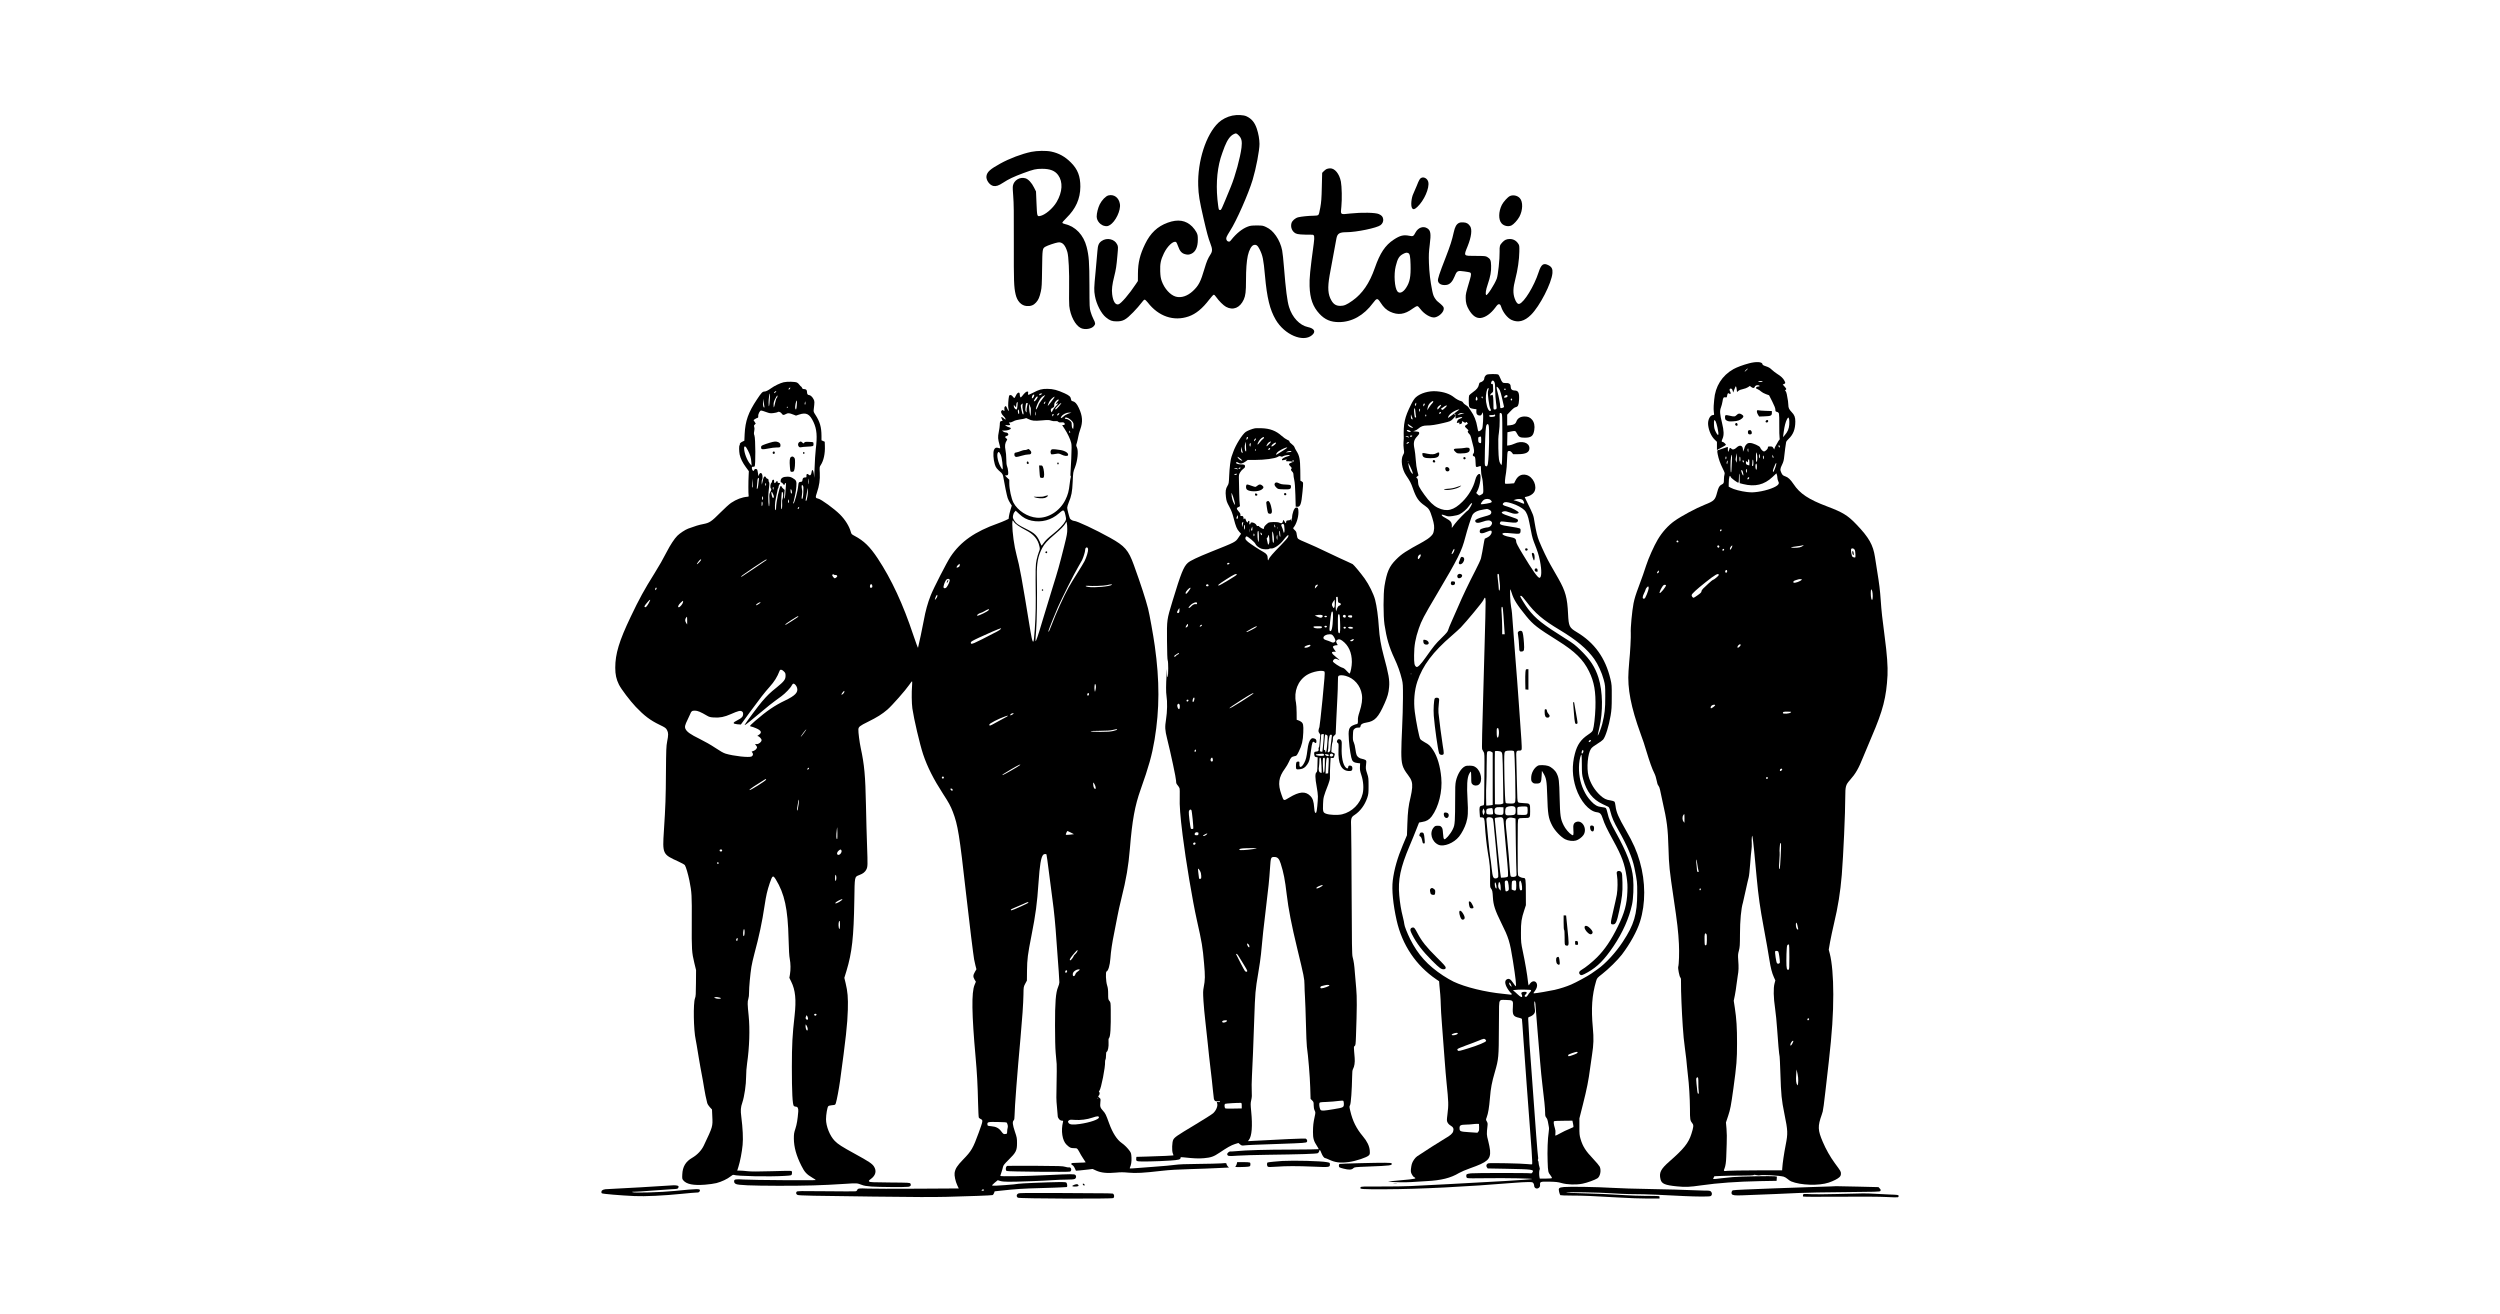 <?xml version="1.0" standalone="no"?>
<!DOCTYPE svg PUBLIC "-//W3C//DTD SVG 20010904//EN"
 "http://www.w3.org/TR/2001/REC-SVG-20010904/DTD/svg10.dtd">
<svg version="1.0" xmlns="http://www.w3.org/2000/svg"
 width="5006pt" height="2631pt" viewBox="0 0 5006 2631"
 preserveAspectRatio="xMidYMid meet">

<g transform="translate(0,2631) scale(0.1,-0.1)"
fill="#000000" stroke="none">
<path d="M24676 23995 c-102 -21 -207 -75 -278 -142 -249 -236 -421 -772 -405
-1261 6 -186 24 -295 107 -657 66 -285 94 -390 136 -499 43 -111 44 -157 4
-219 -55 -86 -78 -142 -120 -283 -79 -269 -118 -343 -234 -452 -109 -101 -233
-142 -342 -112 -110 31 -228 161 -281 310 -21 61 -27 98 -31 198 -5 151 10
227 74 360 70 145 191 257 243 225 9 -5 28 -45 43 -89 31 -90 71 -136 135
-153 54 -15 82 -13 129 8 84 38 129 136 129 281 0 85 -3 101 -29 152 -16 31
-53 81 -83 111 -128 128 -286 153 -492 78 -204 -74 -346 -209 -451 -426 -104
-214 -142 -371 -144 -591 l-1 -151 -39 -59 c-133 -202 -299 -395 -350 -408
-62 -15 -108 57 -126 201 -12 90 0 196 40 353 37 148 46 207 65 424 16 178 16
178 -6 223 -52 107 -204 141 -309 68 -58 -40 -77 -85 -85 -200 -3 -55 -20
-237 -36 -405 -34 -352 -34 -377 -14 -496 29 -164 125 -352 219 -428 80 -65
122 -81 216 -81 128 0 184 31 331 182 63 65 136 148 163 186 29 41 55 67 66
67 11 0 37 -24 63 -57 215 -279 520 -383 819 -279 146 51 277 159 415 341 38
49 76 91 85 93 12 2 29 -13 50 -45 53 -76 144 -168 198 -197 142 -77 279 -21
355 146 35 78 45 159 45 383 0 222 12 382 36 495 25 115 74 203 120 214 49 13
78 -9 117 -87 62 -126 77 -197 107 -528 40 -446 98 -681 215 -881 176 -301
549 -460 726 -310 83 69 50 135 -83 163 -163 34 -313 194 -376 401 -37 119
-66 349 -102 798 -11 140 -27 291 -36 335 -20 104 -64 207 -123 292 -63 89
-118 138 -200 177 -63 29 -72 31 -186 31 -100 0 -130 -4 -180 -23 -110 -41
-229 -137 -331 -266 -26 -33 -34 -38 -58 -32 -35 9 -51 48 -36 89 5 17 38 73
71 125 126 194 367 739 452 1022 69 229 137 587 137 718 -1 96 -20 204 -54
306 -42 125 -104 199 -206 247 -58 28 -188 34 -284 14z m129 -397 c57 -57 70
-118 55 -244 -25 -200 -124 -565 -214 -784 -198 -482 -190 -465 -216 -465 -24
0 -26 5 -37 84 -49 348 -32 681 48 955 17 55 53 159 81 230 55 137 111 215
180 249 48 24 56 22 103 -25z"/>
<path d="M20650 23269 c-189 -39 -437 -133 -621 -235 -203 -112 -262 -166
-276 -248 -13 -79 62 -185 140 -200 53 -10 104 7 191 64 113 74 210 120 406
193 209 77 251 87 379 87 158 0 257 -39 320 -127 98 -135 87 -337 -31 -538
-77 -131 -233 -262 -333 -280 -58 -11 -59 -8 -70 253 l-10 238 -39 78 c-47 96
-115 169 -173 186 -111 33 -231 -39 -251 -151 -5 -27 -2 -109 7 -209 11 -130
14 -328 12 -935 -2 -775 2 -879 35 -1026 32 -142 115 -229 224 -237 79 -6 137
16 185 70 48 52 72 108 97 222 18 79 21 139 25 456 6 400 6 404 66 440 39 24
196 77 253 86 85 13 145 -50 187 -193 25 -84 40 -398 35 -713 -3 -157 -1 -321
3 -365 22 -202 121 -390 232 -444 81 -39 212 -19 262 41 33 39 32 59 -10 139
-19 37 -45 102 -57 146 -21 75 -22 95 -23 523 -1 473 -10 592 -56 775 -60 237
-222 409 -429 457 -29 6 -54 18 -57 26 -4 8 29 47 80 97 189 185 278 384 280
625 1 211 -53 350 -188 485 -118 119 -243 188 -396 220 -100 21 -282 18 -399
-6z"/>
<path d="M26575 22929 c-17 -4 -46 -25 -65 -44 l-35 -36 -7 -282 c-5 -232 -11
-306 -31 -416 -17 -100 -28 -137 -42 -147 -12 -9 -47 -14 -94 -14 -92 0 -246
-16 -306 -31 -60 -15 -122 -70 -135 -119 -22 -82 13 -167 85 -204 38 -20 119
-26 330 -26 44 0 50 -33 32 -172 -75 -553 -89 -702 -84 -858 8 -251 66 -412
198 -554 109 -117 225 -166 389 -166 261 0 500 134 684 384 75 100 89 101 150
7 61 -95 116 -147 190 -182 160 -75 291 -58 451 60 38 28 80 51 92 51 16 0 35
-17 63 -56 79 -106 216 -185 294 -169 87 19 176 106 176 174 0 31 -8 43 -62
93 -35 32 -66 58 -69 58 -4 0 -23 24 -43 53 -28 40 -40 74 -56 149 -40 198
-61 375 -67 563 -5 161 -2 216 16 363 29 225 19 289 -52 332 -80 49 -181 12
-233 -86 -40 -76 -49 -81 -122 -66 -117 24 -186 7 -314 -77 -170 -112 -274
-267 -378 -566 -108 -309 -249 -515 -450 -657 -115 -81 -166 -103 -241 -103
-83 0 -135 31 -179 108 -70 120 -79 254 -36 502 21 121 107 584 137 742 19 97
61 123 201 123 199 0 612 86 683 142 39 30 58 75 52 120 -7 49 -29 75 -87 101
-66 31 -341 36 -567 12 -212 -23 -201 -32 -183 143 14 142 9 397 -10 496 -31
156 -122 268 -217 265 -15 0 -42 -5 -58 -10z m1620 -1685 c35 -14 45 -59 50
-229 7 -246 -14 -354 -91 -471 -61 -92 -132 -120 -173 -68 -56 71 -74 341 -33
504 38 156 70 207 157 250 42 21 63 24 90 14z"/>
<path d="M28463 22750 c-30 -12 -47 -40 -97 -167 -25 -61 -53 -128 -64 -149
-42 -83 -57 -249 -26 -292 23 -33 50 -27 105 25 135 126 246 378 219 498 -15
66 -82 108 -137 85z"/>
<path d="M22195 22397 c-53 -13 -130 -93 -173 -177 -34 -68 -62 -177 -62 -245
0 -91 81 -182 173 -192 37 -5 54 -1 90 20 113 66 223 294 202 422 -20 127
-118 200 -230 172z"/>
<path d="M30232 22383 c-43 -21 -127 -114 -158 -174 -69 -136 -72 -300 -6
-372 47 -53 135 -71 198 -41 44 21 121 106 158 173 70 130 75 301 9 373 -48
54 -138 72 -201 41z"/>
<path d="M29211 21844 c-49 -26 -77 -77 -101 -184 -36 -164 -70 -268 -160
-501 -130 -332 -163 -434 -156 -475 12 -61 81 -93 172 -79 67 10 119 66 163
174 44 109 58 116 192 96 52 -7 102 -16 112 -20 29 -12 29 -46 1 -140 -84
-286 -85 -289 -85 -370 0 -96 18 -159 66 -240 72 -120 148 -172 236 -162 95
12 200 86 291 208 42 58 56 69 76 67 20 -2 28 -13 42 -54 35 -108 124 -220
205 -259 132 -62 262 -29 391 100 177 175 413 635 430 837 7 80 -14 123 -76
155 -103 55 -149 22 -202 -142 -89 -275 -288 -600 -385 -630 -33 -9 -66 29
-94 111 -36 104 -32 211 14 385 47 178 78 393 80 550 2 122 1 126 -26 165 -39
58 -99 89 -167 88 -63 -1 -102 -18 -146 -66 -53 -56 -58 -74 -56 -188 3 -148
-31 -472 -57 -540 -46 -121 -197 -353 -213 -327 -17 26 -6 98 31 208 56 165
73 262 69 379 -3 110 -16 138 -79 175 -31 18 -53 20 -228 21 -253 0 -245 -9
-162 197 74 185 92 332 49 397 -37 54 -71 73 -135 77 -41 3 -68 -1 -92 -13z"/>
<path d="M35024 19035 c-122 -32 -244 -78 -313 -116 -229 -129 -366 -347 -386
-614 -2 -27 -6 -81 -10 -120 -3 -38 -1 -96 3 -127 8 -56 8 -58 -13 -58 -63 0
-112 -98 -101 -201 13 -115 64 -228 132 -293 l44 -43 0 -82 0 -82 90 48 c50
26 90 51 90 55 0 14 -48 58 -63 58 -27 0 -28 16 -5 66 31 70 28 159 -10 314
-44 180 -48 243 -22 311 12 30 25 83 31 118 11 77 21 92 58 85 26 -6 29 -3 35
34 7 46 20 59 42 41 26 -22 39 4 19 39 -22 36 -14 65 17 60 16 -2 25 -13 33
-41 l11 -38 23 65 c13 36 27 64 31 61 5 -3 12 -30 15 -60 l7 -55 28 24 c17 14
54 28 91 35 35 7 81 24 101 38 l37 25 27 -21 c34 -26 61 -27 69 -1 9 28 41 43
76 35 33 -7 30 -25 -5 -25 -22 0 -46 -17 -46 -32 0 -4 17 -15 38 -23 20 -9 51
-29 67 -45 17 -16 59 -39 95 -52 l64 -23 63 -124 c44 -88 63 -136 63 -162 0
-35 3 -39 32 -47 23 -6 34 -16 40 -37 5 -17 8 -122 6 -235 -1 -113 2 -221 6
-241 6 -27 4 -39 -8 -52 -9 -8 -16 -18 -16 -21 0 -3 -16 -30 -34 -60 -19 -29
-38 -66 -42 -80 l-6 -27 -19 30 c-16 27 -24 31 -64 31 -41 0 -45 -2 -45 -24 0
-27 -51 -76 -80 -76 -20 0 -65 48 -75 80 -9 29 -146 90 -202 90 -36 0 -50 -6
-73 -29 -16 -16 -32 -41 -35 -57 -3 -16 -12 -42 -20 -59 l-14 -30 0 41 c-2 86
-63 105 -129 41 -41 -40 -80 -48 -102 -22 -17 20 -40 19 -40 -2 -1 -10 -7 -29
-15 -43 -14 -25 -14 -25 -16 15 -1 22 -1 46 0 53 3 18 -9 15 -96 -18 -42 -16
-82 -30 -88 -30 -30 -1 -34 -15 -20 -85 18 -94 49 -182 102 -289 39 -78 43
-91 34 -119 -6 -16 -11 -60 -11 -96 0 -76 -3 -82 -47 -105 -45 -23 -62 -53
-90 -159 -38 -148 -61 -170 -243 -242 -177 -70 -474 -229 -613 -329 -123 -87
-246 -224 -333 -372 -75 -127 -184 -370 -232 -519 -42 -132 -74 -221 -144
-410 -65 -173 -88 -248 -108 -347 -30 -155 -62 -499 -55 -593 5 -66 -13 -408
-30 -560 -2 -22 -9 -112 -15 -200 -25 -350 47 -723 244 -1265 52 -141 70 -196
110 -330 70 -230 117 -363 161 -450 21 -41 39 -99 48 -149 10 -56 21 -89 36
-104 12 -14 25 -48 32 -83 6 -32 28 -135 49 -229 89 -390 109 -542 120 -945
10 -347 17 -414 105 -1010 70 -466 93 -666 104 -903 9 -168 1 -409 -14 -456
-9 -28 23 -192 41 -212 15 -17 17 -36 15 -124 -3 -126 15 -570 35 -855 14
-200 20 -265 43 -440 27 -204 32 -251 41 -360 6 -63 15 -149 20 -190 21 -160
39 -464 40 -663 0 -220 2 -233 52 -297 24 -30 19 -74 -23 -205 -58 -183 -151
-299 -438 -550 -179 -157 -213 -227 -180 -361 22 -88 88 -116 329 -140 174
-17 245 -14 490 21 325 47 719 75 1170 84 l335 6 3 42 3 42 -48 7 c-58 8 -684
-3 -833 -16 -58 -4 -163 -15 -235 -24 -177 -22 -169 -22 -151 12 l15 29 143 6
c79 4 253 7 389 7 158 0 249 4 256 11 7 7 24 7 56 -2 26 -6 55 -8 64 -4 41 16
393 -3 478 -26 22 -6 57 -27 79 -46 21 -19 53 -41 72 -49 189 -79 558 -91 754
-24 95 32 184 78 215 110 21 22 28 39 28 69 0 44 -2 47 -123 211 -91 124 -177
276 -240 424 -101 237 -104 312 -21 546 32 90 27 56 141 1060 66 589 90 946
90 1350 0 343 -26 645 -70 814 l-21 80 26 150 c15 83 51 252 80 376 79 329
127 631 155 970 32 403 70 1239 70 1566 0 206 10 240 91 331 116 130 176 234
269 468 28 72 105 255 171 408 225 522 292 785 315 1227 8 171 -10 421 -56
765 -48 361 -66 525 -80 735 -13 193 -30 333 -71 583 -16 99 -36 226 -44 281
-37 244 -120 392 -370 653 -172 181 -274 244 -590 363 -369 139 -544 255 -671
447 -61 91 -110 137 -164 154 -47 16 -60 27 -81 74 -26 56 -24 79 15 159 28
58 37 90 45 176 10 96 27 221 37 277 2 12 24 41 49 64 94 89 134 192 135 347
0 89 -17 133 -75 192 -50 52 -65 84 -65 144 0 40 -8 95 -31 213 -6 28 -17 57
-25 64 -14 11 -14 13 0 21 23 13 20 23 -20 68 l-36 40 26 11 c31 15 32 19 7
67 -24 47 -70 90 -146 137 -33 21 -81 58 -107 83 -35 34 -65 51 -115 67 -54
18 -69 27 -71 44 -7 47 -123 54 -268 16z m-24 -108 c0 -2 -16 -19 -36 -38 -26
-24 -33 -28 -25 -12 12 23 61 64 61 50z m295 -257 c-3 -5 -27 -10 -53 -10 -34
0 -43 3 -32 10 20 13 93 13 85 0z m531 -756 c4 -19 4 -68 2 -107 -5 -81 -33
-146 -90 -211 l-35 -40 14 105 c16 117 36 195 64 251 24 47 36 48 45 2z
m-1471 -43 c8 -16 24 -70 35 -120 36 -161 21 -197 -35 -86 -23 46 -31 77 -34
132 -5 103 6 127 34 74z m1285 -508 c0 -18 -17 -16 -24 3 -8 22 4 40 15 23 5
-8 9 -20 9 -26z m-631 -75 c-1 -41 -1 -42 -11 -15 -5 15 -7 34 -4 42 10 27 16
16 15 -27z m180 -133 c1 -57 -7 -95 -20 -95 -5 0 -9 46 -8 103 1 95 2 100 14
72 8 -16 14 -52 14 -80z m-411 -62 l-3 -48 -13 30 c-11 24 -11 42 0 95 l13 65
3 -47 c2 -27 2 -69 0 -95z m462 76 c0 -24 -4 -38 -10 -34 -5 3 -10 24 -10 46
0 24 4 38 10 34 6 -3 10 -24 10 -46z m-561 -99 c-4 -63 -8 -139 -8 -167 -1
-29 -5 -53 -10 -53 -13 0 -12 242 1 309 16 86 25 39 17 -89z m834 77 c-9 -14
-23 4 -23 31 l1 27 13 -25 c8 -14 12 -28 9 -33z m-193 -5 c0 -28 -3 -33 -10
-22 -13 20 -13 73 0 65 6 -3 10 -23 10 -43z m-750 4 c0 -14 -4 -28 -10 -31 -6
-4 -10 7 -10 24 0 17 5 31 10 31 6 0 10 -11 10 -24z m280 -32 c0 -24 -4 -44
-10 -44 -5 0 -10 23 -10 51 0 31 4 48 10 44 6 -3 10 -26 10 -51z m180 -65 c0
-32 -2 -59 -4 -59 -1 0 -17 5 -35 11 -27 10 -31 16 -31 47 0 34 0 35 20 17 19
-18 20 -17 20 3 0 29 11 53 21 46 5 -3 9 -32 9 -65z m80 -10 c0 -48 -3 -59
-16 -59 -12 0 -15 6 -10 23 3 12 6 41 6 65 0 26 4 41 10 37 6 -3 10 -33 10
-66z m-190 24 c0 -18 -17 -16 -24 3 -8 22 4 40 15 23 5 -8 9 -20 9 -26z m-329
-18 c-6 -34 -8 -37 -15 -18 -4 13 -2 31 4 43 16 30 19 22 11 -25z m975 -37
c-8 -45 -49 -148 -58 -148 -13 0 -9 35 7 74 8 20 22 52 29 71 19 44 30 45 22
3z m-386 -43 c0 -30 -4 -56 -9 -59 -17 -11 -28 74 -15 108 12 30 24 5 24 -49z
m-200 -86 c0 -24 -4 -38 -10 -34 -5 3 -10 22 -10 41 0 19 5 34 10 34 6 0 10
-18 10 -41z m-92 8 c12 -14 28 -97 19 -97 -10 0 -29 41 -38 77 -7 34 1 42 19
20z m-53 -160 l0 -92 70 -18 c237 -59 421 -15 587 141 l78 74 10 -27 c5 -14
10 -42 10 -60 0 -19 8 -51 17 -70 15 -32 16 -39 3 -62 -30 -53 -223 -125 -409
-151 -96 -13 -129 -14 -221 -4 -120 14 -263 51 -325 86 l-40 22 1 69 c1 117
21 181 39 125 7 -24 142 -123 155 -115 6 3 10 47 10 97 0 50 3 88 8 84 4 -4 7
-49 7 -99z m185 -2 c-7 -8 -16 -15 -21 -15 -13 0 -11 24 3 38 18 18 35 -3 18
-23z m-546 -1024 c7 -10 -22 -37 -30 -28 -9 8 3 37 15 37 5 0 12 -4 15 -9z
m-866 -234 c2 -12 -3 -17 -17 -17 -12 0 -21 6 -21 13 0 31 32 34 38 4z m2494
-87 c-34 -28 -86 -40 -177 -39 -100 0 -75 14 57 30 50 6 101 15 112 19 32 13
33 11 8 -10z m-1675 -6 c3 -8 1 -20 -5 -26 -15 -15 -43 8 -35 28 7 19 32 18
40 -2z m257 -11 c-4 -16 -15 -37 -25 -48 -19 -19 -19 -19 -19 7 0 15 10 36 22
48 28 26 30 25 22 -7z m2452 -58 c10 -15 16 -49 17 -92 2 -67 2 -68 -23 -65
-14 1 -31 8 -38 15 -15 15 -34 124 -26 149 8 27 51 22 70 -7z m-2613 8 c8 -7
-11 -33 -24 -33 -5 0 -9 9 -9 20 0 19 20 27 33 13z m62 -444 c0 -28 -29 -38
-39 -13 -7 19 11 47 28 41 6 -2 11 -14 11 -28z m-1375 -24 c-7 -8 -16 -15 -21
-15 -15 0 -10 22 9 43 15 17 17 17 20 3 2 -9 -2 -23 -8 -31z m1207 -46 c3 -15
-96 -99 -116 -99 -6 0 -46 -33 -88 -72 -42 -40 -91 -87 -110 -104 -19 -19 -33
-42 -33 -55 0 -18 -18 -37 -74 -76 -40 -29 -78 -53 -83 -53 -19 0 -45 38 -39
57 9 29 96 109 274 251 196 157 263 194 269 151z m1654 -89 c45 0 -61 -59
-120 -67 -36 -5 -41 -3 -41 15 0 16 13 24 63 40 34 12 68 19 75 16 8 -2 18 -4
23 -4z m-2711 -119 c0 -31 -114 -170 -128 -156 -8 7 18 72 48 118 22 36 36 47
55 47 14 0 25 -4 25 -9z m-347 -62 c-1 -19 -18 -72 -37 -119 -26 -64 -39 -86
-55 -88 -36 -6 -37 37 -2 106 17 34 31 66 31 73 0 19 41 70 54 66 6 -2 10 -19
9 -38z m4476 -56 c13 -46 14 -153 2 -171 -15 -24 -31 45 -31 129 0 85 13 102
29 42z m-2634 -1073 c7 -11 -38 -60 -55 -60 -17 0 -11 29 10 50 22 22 36 25
45 10z m-511 -1208 c7 -12 -76 -74 -86 -64 -13 13 2 49 25 60 27 13 54 15 61
4z m1513 -149 c-23 -24 -157 -33 -157 -11 0 25 11 28 94 28 76 0 79 -1 63 -17z
m-171 -1135 c7 -10 -20 -38 -38 -38 -13 0 -9 38 5 43 20 9 25 8 33 -5z m-286
-172 c0 -8 -5 -18 -11 -22 -14 -8 -33 11 -25 25 10 16 36 13 36 -3z m-1670
-813 l-1 -88 -19 24 c-24 29 -27 97 -4 129 8 12 17 22 20 22 2 0 4 -39 4 -87z
m1395 -653 c13 -140 36 -379 50 -530 36 -384 67 -601 142 -1005 67 -366 78
-425 113 -643 26 -165 52 -266 90 -349 l29 -64 -16 -62 c-25 -94 -21 -284 11
-499 14 -97 33 -284 41 -415 14 -230 41 -524 50 -551 3 -7 9 -156 15 -330 14
-438 23 -530 81 -817 69 -338 71 -389 25 -622 -34 -173 -62 -365 -68 -462 l-3
-45 -510 -1 c-280 -1 -543 -5 -582 -9 -82 -10 -85 -7 -59 55 17 43 29 122 32
224 1 44 5 161 9 260 5 113 3 226 -4 304 l-11 125 45 135 c44 135 54 187 104
546 65 474 73 577 73 905 1 304 -11 492 -44 708 l-22 143 22 107 c12 59 26
152 32 207 6 55 18 138 26 185 19 103 21 171 10 315 -7 97 -6 119 13 189 19
71 21 108 22 330 0 269 24 521 59 631 5 16 30 127 55 245 26 118 52 235 60
260 8 25 21 146 30 270 9 124 20 252 26 285 5 33 8 92 6 130 -3 39 -2 90 1
115 5 44 6 44 14 15 4 -16 19 -145 33 -285z m538 147 c7 -18 -17 -495 -26
-503 -17 -18 -19 15 -8 161 6 86 9 160 6 165 -3 5 -3 50 1 100 6 84 15 108 27
77z m-1681 -380 c5 -28 12 -77 17 -109 5 -31 12 -61 15 -67 4 -7 -1 -11 -12
-11 -18 0 -21 9 -26 83 -3 45 -8 102 -12 127 -9 63 8 42 18 -23z m76 -534 c-5
-25 -28 -28 -28 -4 0 12 6 21 16 21 9 0 14 -7 12 -17z m1931 -711 c22 -86 23
-102 8 -96 -22 8 -37 50 -37 100 0 53 15 51 29 -4z m-1820 -186 c8 -9 11 -50
9 -117 -3 -96 -5 -104 -23 -107 -20 -3 -21 3 -23 98 -4 131 6 163 37 126z
m1661 -456 c0 -223 -2 -251 -16 -257 -35 -13 -44 23 -44 181 0 83 3 188 7 233
6 81 8 86 46 92 4 0 7 -112 7 -249z m-222 107 c10 -12 32 -158 32 -214 0 -29
-37 -41 -58 -19 -16 16 -46 221 -36 238 8 13 51 9 62 -5z m615 -1343 c9 -10
-4 -34 -19 -34 -8 0 -14 6 -14 13 0 22 19 35 33 21z m-313 -449 c0 -16 -29
-72 -43 -84 -15 -12 -17 -11 -17 11 0 26 34 78 51 78 5 0 9 -2 9 -5z m95 -730
c8 -77 -2 -175 -16 -154 -24 37 -31 98 -23 204 l7 110 12 -47 c7 -25 16 -76
20 -113z m-2001 -17 c3 -13 4 -61 4 -108 -1 -47 1 -111 6 -142 6 -48 5 -58 -8
-58 -10 0 -16 15 -20 53 -3 28 -10 96 -16 151 -8 73 -7 102 1 112 17 20 28 17
33 -8z"/>
<path d="M37090 15247 c0 -19 7 -40 16 -48 14 -11 15 -8 12 31 -4 53 -28 68
-28 17z"/>
<path d="M29770 18807 c-27 -14 -50 -51 -50 -83 0 -25 -36 -59 -71 -68 -21 -5
-28 -14 -34 -43 -11 -60 -42 -100 -119 -154 -39 -28 -74 -58 -78 -67 -9 -22
-10 -170 -2 -211 8 -38 25 -48 96 -59 l53 -7 -3 -42 c-4 -51 22 -83 68 -83 24
0 33 6 44 33 l13 32 8 -29 c11 -41 -1 -267 -16 -300 -14 -30 -67 -63 -78 -49
-4 4 -13 41 -19 80 -21 126 -64 235 -131 328 -20 27 -41 59 -47 70 -6 11 -30
31 -53 44 -23 13 -47 34 -53 47 -6 14 -23 27 -37 31 -41 9 -102 42 -146 78
-83 67 -201 108 -351 120 -151 12 -321 -37 -414 -121 -28 -26 -59 -71 -94
-143 -131 -261 -156 -379 -147 -681 1 -14 -2 -49 -5 -78 -3 -30 -1 -89 5 -131
11 -75 11 -79 -14 -122 -52 -92 -23 -286 62 -410 74 -108 100 -157 133 -254
67 -194 117 -267 244 -353 79 -55 98 -85 146 -241 39 -127 46 -189 30 -265
-10 -51 -20 -67 -64 -110 -30 -30 -92 -73 -151 -105 -342 -186 -427 -241 -540
-355 -137 -137 -185 -248 -232 -531 -25 -156 -25 -597 0 -770 41 -274 93 -452
197 -675 71 -152 115 -274 152 -425 20 -83 22 -112 21 -375 -1 -157 -8 -426
-17 -598 -9 -173 -16 -389 -16 -480 0 -242 20 -311 133 -459 73 -95 91 -152
84 -257 -3 -45 -17 -128 -31 -186 -43 -173 -57 -293 -65 -535 l-8 -230 -82
-195 c-109 -258 -174 -487 -202 -710 -23 -185 6 -480 77 -798 111 -494 387
-905 794 -1182 l57 -39 6 -83 c4 -46 11 -128 17 -183 5 -55 9 -145 10 -199 0
-55 11 -242 25 -415 13 -174 36 -471 50 -661 14 -190 32 -410 41 -490 40 -388
42 -442 18 -632 -15 -122 -15 -129 2 -165 12 -23 35 -47 63 -63 50 -29 65 -61
50 -113 -12 -44 -57 -84 -159 -142 -74 -42 -454 -284 -563 -359 -42 -29 -92
-101 -107 -156 -6 -19 -13 -63 -17 -97 -5 -50 -2 -69 16 -105 12 -25 32 -51
46 -58 59 -32 38 -37 -278 -65 -139 -13 -247 -23 -242 -24 82 -15 342 -20 465
-11 69 6 206 14 305 19 294 15 484 62 651 163 37 22 137 65 223 95 349 123
412 179 398 358 -4 39 -20 124 -37 190 -33 124 -33 133 -14 303 5 42 2 59 -14
86 -20 34 -20 35 -2 83 30 81 48 189 65 388 16 199 38 313 100 525 73 253 77
292 79 870 1 475 2 518 19 543 17 27 18 27 122 24 144 -4 148 -7 139 -142 -11
-160 7 -190 126 -216 28 -6 53 -16 55 -22 2 -7 16 -190 30 -407 14 -217 43
-624 65 -905 107 -1388 120 -1588 108 -1600 -2 -3 -45 0 -94 5 -107 13 -741
26 -778 16 -38 -9 -54 -48 -33 -79 l16 -24 373 -7 c523 -10 561 -15 524 -71
-12 -19 -23 -24 -37 -20 -27 9 -1110 9 -1194 0 -38 -4 -76 -12 -82 -17 -20
-16 -16 -66 6 -77 12 -7 144 -8 382 -4 389 6 965 -5 914 -18 -37 -10 -870 -60
-1645 -99 -316 -16 -667 -34 -780 -40 -113 -6 -383 -10 -600 -9 -354 2 -395 0
-404 -14 -26 -41 -9 -42 507 -41 660 2 1630 51 2570 129 98 8 220 15 272 15
86 0 95 -2 109 -22 9 -12 16 -35 16 -50 0 -54 61 -77 100 -38 14 14 20 32 18
54 -4 64 6 67 186 64 132 -3 175 -8 241 -27 118 -34 298 -40 426 -13 94 19
246 75 296 107 56 37 80 160 46 233 -10 20 -67 89 -128 153 -154 161 -214 255
-257 406 -20 68 -23 100 -22 243 l0 165 72 285 c78 309 112 481 142 715 11 82
28 209 40 280 31 199 35 324 15 535 -36 386 -17 654 65 931 20 65 21 66 122
145 127 98 314 283 395 389 166 220 301 465 362 657 115 363 113 800 -4 1207
-59 207 -133 374 -275 621 -154 269 -196 366 -210 489 -5 43 -14 80 -23 89 -9
8 -44 19 -78 24 -86 11 -135 36 -208 103 -111 103 -196 243 -232 384 -42 160
-16 454 49 546 18 27 59 59 122 97 52 31 107 71 121 88 48 57 114 267 150 480
19 114 23 172 23 375 1 230 0 245 -27 359 -101 423 -320 727 -676 939 -147 88
-160 115 -172 362 -15 325 -51 455 -192 705 -51 91 -123 217 -160 280 -63 109
-163 318 -228 476 -34 84 -62 200 -90 371 -24 152 -20 140 -153 413 -22 47
-42 88 -44 91 -1 4 14 9 33 12 62 10 124 47 152 89 75 113 -15 314 -156 348
-93 22 -169 -18 -216 -115 l-27 -53 -83 -7 c-46 -4 -88 -4 -94 -1 -12 8 -7 85
17 226 9 52 17 165 19 250 2 89 9 160 15 167 19 23 55 15 82 -19 l25 -33 98 0
c158 0 228 37 228 120 0 113 -154 159 -299 90 -32 -15 -79 -30 -103 -33 l-44
-5 3 134 3 133 60 13 c98 20 102 19 130 -37 36 -71 62 -85 160 -85 127 1 168
34 187 151 15 86 -2 162 -45 211 -39 45 -82 63 -147 63 -85 0 -146 -38 -167
-104 -13 -42 -49 -63 -120 -71 l-63 -6 0 108 0 109 69 72 c47 50 78 74 100 78
47 10 62 41 68 138 10 147 -12 196 -87 196 -51 0 -80 27 -80 75 0 58 -33 80
-112 75 -45 -3 -65 16 -93 90 -15 39 -35 75 -45 80 -27 14 -200 12 -230 -3z
m156 -152 c10 -24 14 -73 14 -162 0 -70 8 -181 17 -246 19 -127 17 -136 -32
-137 -18 0 -20 7 -20 82 -1 153 -8 219 -25 212 -8 -3 -21 -8 -27 -11 -26 -10
-12 26 17 47 30 22 31 23 28 103 -3 77 -4 82 -24 80 -18 -2 -21 2 -17 20 14
56 48 62 69 12z m106 -159 c11 -21 33 -100 49 -175 17 -75 32 -143 35 -152 3
-11 -6 -19 -30 -26 -41 -13 -46 -9 -46 31 0 47 -28 197 -53 284 -12 42 -21 85
-19 95 4 18 4 18 24 0 11 -10 29 -35 40 -57z m-225 22 c-3 -13 -8 -34 -11 -48
-11 -45 24 -302 45 -339 13 -22 17 -37 10 -44 -32 -32 -75 49 -93 172 -12 81
-3 191 21 254 13 33 36 36 28 5z m343 -3 c0 -8 -7 -15 -15 -15 -8 0 -15 7 -15
15 0 8 7 15 15 15 8 0 15 -7 15 -15z m34 -124 c12 -19 -6 -39 -39 -43 -26 -3
-32 -1 -27 12 10 31 54 52 66 31z m-604 -46 c11 -29 4 -55 -16 -55 -15 0 -18
21 -8 58 8 28 12 28 24 -3z m110 4 c0 -18 -2 -19 -15 -9 -15 12 -12 30 6 30 5
0 9 -10 9 -21z m590 -39 c0 -11 -7 -20 -15 -20 -8 0 -15 9 -15 20 0 11 7 20
15 20 8 0 15 -9 15 -20z m-1580 -43 c0 -8 -10 -22 -21 -33 -12 -10 -39 -46
-61 -79 l-39 -60 6 40 c9 53 28 87 65 119 35 29 50 33 50 13z m-345 -64 c-4
-19 -9 -23 -17 -15 -9 9 -8 19 2 39 15 32 25 16 15 -24z m175 14 c0 -7 -7 -22
-15 -33 -14 -18 -14 -18 -15 7 0 14 3 29 7 32 11 11 23 8 23 -6z m293 -71
c-38 -45 -50 -45 -39 -2 6 25 69 72 74 56 2 -5 -14 -30 -35 -54z m115 -2 c-31
-31 -51 -45 -62 -41 -18 7 -22 37 -5 37 6 0 24 11 41 25 16 14 39 25 51 25 19
0 15 -7 -25 -46z m-595 -87 c4 -41 9 -81 13 -91 4 -11 1 -16 -10 -16 -9 0 -16
3 -16 8 0 4 -4 33 -10 65 -9 59 -4 121 10 112 4 -2 10 -38 13 -78z m88 33 c-7
-32 -8 -33 -15 -12 -5 14 -3 29 5 38 16 20 19 15 10 -26z m769 2 c-13 -9 -67
-50 -118 -90 -73 -56 -92 -68 -87 -50 13 42 51 81 116 119 35 20 75 37 89 38
l25 0 -25 -17z m-350 -52 c-12 -23 -30 -27 -30 -7 0 17 10 27 27 27 11 0 11
-5 3 -20z m433 -14 c-23 -8 -54 -16 -70 -20 l-28 -6 24 20 c16 14 37 20 70 19
l46 0 -42 -13z m793 -18 c12 -46 9 -946 -3 -983 l-9 -30 -18 27 c-30 46 -37
95 -43 308 -4 164 -2 228 12 320 10 71 16 165 15 245 -2 157 -4 145 19 145 13
0 21 -10 27 -32z m-931 -36 c-1 -34 3 -48 10 -43 13 10 87 31 109 31 30 0 16
-17 -28 -34 -34 -13 -47 -25 -55 -48 -15 -41 -15 -40 18 -33 26 6 29 4 24 -14
-5 -19 -3 -20 26 -10 22 8 30 16 27 26 -10 24 4 36 22 20 23 -19 52 -29 52
-17 0 6 7 10 15 10 8 0 15 -7 15 -15 0 -8 6 -15 13 -15 6 0 -2 -9 -19 -19 -51
-31 -51 -41 -4 -81 28 -24 39 -39 32 -44 -20 -12 -14 -33 17 -64 18 -17 32
-45 36 -68 4 -21 18 -76 31 -121 35 -124 40 -179 19 -203 -22 -24 -16 -54 11
-58 18 -3 22 -12 28 -70 3 -37 6 -84 6 -104 0 -42 14 -48 67 -27 15 6 30 9 33
7 3 -2 5 -39 6 -83 0 -47 8 -105 19 -140 11 -37 20 -109 24 -188 7 -140 7
-139 -52 -169 -27 -14 -30 -13 -58 13 l-29 27 19 34 c60 104 92 348 46 348
-34 0 -66 -46 -85 -122 -37 -150 -132 -310 -255 -433 -176 -176 -314 -210
-495 -122 -87 43 -170 123 -267 259 -108 151 -126 188 -128 260 -1 45 -6 62
-21 73 -19 15 -18 15 5 36 l25 20 -23 87 c-14 53 -27 142 -32 227 -5 76 -16
171 -24 210 -28 131 -15 188 56 261 29 30 40 48 37 65 -3 22 -9 24 -68 29 -62
5 -63 5 -27 13 21 5 55 24 76 43 52 46 99 64 173 64 88 0 181 15 337 52 129
31 137 34 183 78 46 44 59 72 38 85 -14 9 -12 27 3 22 7 -2 12 -23 12 -55z
m-868 -20 c16 -37 11 -51 -12 -32 -10 8 -15 28 -14 59 1 25 3 37 6 26 2 -11
11 -35 20 -53z m283 38 c0 -11 -4 -20 -10 -20 -5 0 -10 9 -10 20 0 11 5 20 10
20 6 0 10 -9 10 -20z m1380 1 c0 -16 -9 -21 -45 -27 -51 -7 -75 -1 -75 20 0
12 11 15 45 14 25 0 49 2 52 6 12 12 23 6 23 -13z m-1682 -215 c49 -34 48 -43
-2 -26 -33 11 -66 42 -66 63 0 9 4 6 68 -37z m1549 25 c21 -34 12 -618 -13
-779 -7 -47 -25 -62 -51 -41 -15 13 -15 43 -9 319 8 355 17 482 35 504 17 21
24 20 38 -3z m-1582 -113 c30 -14 33 -28 4 -28 -25 0 -59 17 -59 30 0 13 24
13 55 -2z m55 -107 c0 -12 -29 -23 -41 -15 -5 3 -7 10 -4 15 8 12 45 12 45 0z
m-74 -16 c25 -19 1 -19 -41 0 -30 13 -30 13 -4 14 14 1 34 -6 45 -14z m1454
-64 c0 -67 -1 -69 -22 -63 -32 7 -38 20 -38 74 0 48 -1 47 53 57 4 0 7 -30 7
-68z m-1457 -62 c-13 -13 -26 -18 -34 -14 -9 6 -7 11 6 22 11 7 26 13 34 13
12 0 11 -5 -6 -21z m-6 -381 c-3 -8 -6 -5 -6 6 -1 11 2 17 5 13 3 -3 4 -12 1
-19z m90 -210 c6 -33 6 -33 -15 -15 -28 25 -61 106 -67 164 l-5 48 40 -82 c22
-45 43 -97 47 -115z m1560 -550 c45 -42 33 -53 -82 -73 -58 -10 -108 -15 -111
-12 -10 10 36 77 64 92 41 22 102 19 129 -7z m633 9 c23 -12 50 -71 37 -83 -3
-3 -30 5 -59 19 -29 14 -75 31 -102 38 l-50 13 35 12 c45 16 108 17 139 1z
m-200 -79 c92 -28 198 -86 245 -133 45 -45 75 -121 99 -250 45 -241 60 -307
92 -389 78 -198 95 -253 120 -375 39 -195 35 -341 -10 -341 -35 0 -139 148
-337 477 -97 160 -129 223 -129 248 0 55 -24 74 -120 91 -95 17 -155 42 -155
64 0 22 50 24 199 9 149 -15 160 -11 164 49 2 33 -1 43 -18 52 -11 6 -98 23
-193 37 -188 28 -219 41 -198 82 14 25 6 25 161 6 68 -9 136 -13 151 -10 36 8
52 29 44 54 -5 16 -37 30 -147 66 -177 56 -215 84 -142 104 30 8 47 6 93 -10
31 -12 75 -26 97 -31 50 -13 114 -3 114 17 0 24 -137 97 -223 120 -95 25 -115
45 -78 76 28 23 65 21 171 -13z m-836 -69 c-21 -35 -42 -66 -48 -68 -25 -9
-222 -211 -264 -271 -61 -87 -64 -90 -61 -60 7 84 -17 120 -121 175 -64 33
-91 57 -78 70 3 3 32 -5 65 -17 57 -21 67 -22 152 -11 54 7 110 21 136 34 65
33 150 107 190 166 33 48 57 69 63 53 2 -4 -14 -36 -34 -71z m371 -53 c40 -17
56 -43 44 -73 -11 -29 -26 -36 -144 -68 -120 -33 -175 -59 -175 -83 0 -48 57
-54 156 -17 83 31 137 32 165 4 15 -15 19 -28 14 -47 -8 -36 -50 -72 -83 -72
-37 0 -130 -26 -148 -40 -8 -7 -14 -25 -14 -41 0 -49 52 -50 159 -2 61 26 81
24 81 -9 0 -40 -37 -87 -87 -110 -27 -13 -50 -24 -52 -25 -2 -2 -7 -22 -11
-45 -28 -167 -53 -301 -65 -349 -8 -31 -59 -141 -113 -245 -132 -255 -255
-513 -345 -724 -41 -96 -100 -229 -130 -295 -30 -66 -60 -140 -67 -165 -10
-38 -31 -64 -134 -165 -122 -119 -156 -162 -314 -385 -102 -145 -165 -209
-190 -194 -40 25 -47 62 -46 234 1 193 26 336 94 534 56 161 96 239 354 674
439 742 505 874 577 1152 39 152 117 396 140 442 31 61 105 98 234 117 33 5
61 9 63 10 1 0 18 -5 37 -13z m-693 -813 c-6 -35 -40 -85 -53 -78 -10 7 37
105 50 105 4 0 6 -12 3 -27z m-672 -100 c0 -26 -39 -85 -50 -78 -17 10 -11 54
10 75 25 25 40 26 40 3z m1564 -389 c3 -9 6 -34 6 -55 0 -22 5 -72 11 -111 11
-73 5 -163 -12 -153 -5 4 -9 25 -9 49 0 23 -7 93 -15 155 -8 62 -12 117 -9
122 8 14 21 11 28 -7z m256 -366 c41 -134 106 -238 292 -466 140 -171 219
-233 630 -490 345 -216 512 -379 628 -617 103 -210 137 -406 127 -730 -6 -177
-28 -377 -51 -444 -9 -27 -29 -47 -96 -92 -145 -97 -218 -203 -264 -380 -62
-233 -54 -462 21 -689 88 -262 262 -464 417 -484 67 -8 90 -33 121 -129 34
-106 79 -200 208 -436 175 -319 229 -467 268 -727 18 -123 21 -175 16 -299
-10 -254 -57 -425 -192 -700 -131 -267 -260 -459 -417 -616 -90 -91 -233 -206
-304 -246 -52 -29 -66 -63 -38 -94 24 -27 47 -20 159 43 193 109 332 250 516
523 181 269 312 564 369 832 27 122 36 362 22 528 -22 247 -125 518 -351 925
-99 178 -137 266 -161 377 -10 47 -25 93 -34 101 -8 9 -43 17 -83 21 -85 8
-140 39 -212 117 -70 76 -106 131 -151 227 -73 155 -104 342 -89 524 8 91 32
183 47 183 4 0 7 -89 7 -197 1 -181 3 -206 27 -294 68 -252 188 -406 388 -500
47 -22 96 -46 110 -52 20 -10 29 -29 47 -99 30 -119 70 -211 160 -369 174
-306 282 -561 321 -756 55 -271 57 -292 56 -508 -1 -423 -62 -630 -289 -974
-142 -216 -348 -440 -506 -549 -41 -29 -96 -68 -124 -87 -69 -49 -305 -177
-403 -219 -97 -42 -217 -80 -331 -107 -95 -22 -373 -69 -409 -69 -22 0 -22 1
12 46 37 49 52 98 42 138 -16 63 -80 76 -127 25 -16 -17 -29 -35 -29 -40 0 -5
-4 -9 -9 -9 -4 0 -11 34 -15 76 -10 111 -59 401 -103 604 -35 167 -37 184 -37
370 -1 215 9 282 68 460 l31 95 -1 257 c-1 274 -4 288 -50 288 -27 0 -72 18
-96 38 -17 14 -18 54 -18 570 0 503 2 557 17 574 13 15 32 18 105 18 130 0
128 -3 128 138 0 156 1 155 -128 160 -77 3 -104 8 -115 21 -12 13 -16 79 -21
351 -3 184 -9 406 -12 493 -7 178 -5 187 57 187 32 0 41 4 48 23 5 12 2 100
-5 202 -7 99 -29 412 -49 695 -20 283 -51 706 -71 940 -19 234 -41 524 -49
645 -16 240 -21 295 -36 370 -19 101 -29 355 -14 355 2 0 13 -32 25 -72z m290
-170 c178 -238 331 -368 675 -574 337 -203 543 -376 688 -579 75 -106 153
-276 189 -412 31 -115 32 -124 32 -343 1 -241 -10 -344 -60 -545 -23 -90 -82
-241 -91 -232 -2 2 12 69 31 148 78 328 71 734 -16 1009 -67 210 -163 359
-351 543 -115 113 -151 140 -301 234 -467 292 -606 402 -759 601 -48 62 -157
239 -157 254 0 4 8 8 18 8 12 0 49 -41 102 -112z m-835 -978 c-53 -1855 -55
-1958 -45 -1986 6 -15 19 -38 29 -53 17 -24 18 -50 15 -406 -2 -209 -4 -442
-4 -518 0 -101 -3 -139 -12 -141 -7 -3 -25 -7 -40 -10 -42 -9 -48 -32 -40
-137 l7 -94 38 -3 c48 -4 52 -15 61 -162 10 -169 35 -399 57 -530 42 -243 50
-333 47 -521 -2 -177 -1 -187 20 -213 24 -32 29 -55 36 -176 8 -151 44 -261
165 -505 151 -302 175 -382 235 -760 55 -346 74 -519 57 -514 -6 2 -30 33 -53
69 -50 75 -83 93 -126 69 -54 -30 -36 -120 44 -228 21 -28 42 -51 46 -51 4 0
8 -7 8 -16 0 -13 -7 -15 -32 -10 -18 3 -82 10 -143 16 -353 34 -756 133 -988
243 -51 24 -146 79 -211 122 -308 203 -503 418 -659 731 -58 116 -117 267
-117 300 0 14 -13 78 -29 142 -37 146 -57 271 -72 432 -28 312 23 558 206 990
46 107 106 256 135 330 28 74 53 136 55 139 3 2 33 8 67 13 79 11 138 45 187
111 139 187 217 500 191 775 -21 229 -77 419 -161 548 -61 93 -85 115 -171
161 -38 20 -78 49 -89 64 -20 29 -84 347 -109 544 -27 211 -8 432 51 609 107
320 311 592 689 917 74 64 156 139 181 165 118 124 429 500 449 542 36 76 45
72 48 -21 2 -45 -9 -485 -23 -977z m381 689 c7 -96 15 -218 18 -271 l7 -98
-26 0 -25 0 0 138 c-1 75 -5 195 -10 267 -9 132 -7 149 13 142 8 -2 16 -64 23
-178z m-1849 -1171 c-3 -8 -6 -5 -6 6 -1 11 2 17 5 13 3 -3 4 -12 1 -19z
m1757 -1134 c6 -56 -7 -134 -23 -134 -15 0 -21 30 -21 111 0 70 2 79 19 79 15
0 19 -10 25 -56z m1844 -196 c-5 -15 -35 -34 -43 -27 -3 4 -3 14 1 23 7 18 48
23 42 4z m-157 -234 c-6 -13 -15 -24 -21 -24 -14 0 -13 36 2 60 11 17 14 18
21 4 6 -10 5 -26 -2 -40z m-1634 4 c16 -18 19 -47 24 -242 4 -121 8 -347 9
-501 l3 -280 -24 -13 c-14 -7 -50 -11 -84 -10 l-60 3 -3 525 c-1 289 0 530 2
535 2 6 28 9 59 7 40 -3 61 -9 74 -24z m252 13 c6 -11 15 -221 21 -506 9 -433
8 -491 -5 -512 -14 -21 -23 -23 -94 -23 -60 0 -82 4 -92 16 -17 21 -38 923
-23 996 8 39 28 47 111 48 61 0 74 -3 82 -19z m-451 -7 l22 -15 0 -523 0 -523
-31 -7 c-17 -3 -46 -6 -65 -6 l-33 0 -3 158 c-2 86 0 207 4 267 4 61 7 229 7
376 1 192 4 268 13 277 17 17 59 15 86 -4z m464 -1101 c13 -12 18 -31 18 -73
0 -80 -11 -90 -99 -95 -100 -6 -111 1 -111 73 0 33 6 66 13 76 24 33 149 47
179 19z m258 -66 c0 -93 -7 -98 -115 -95 l-90 3 -3 71 c-2 50 1 74 11 82 16
13 155 20 180 9 13 -6 17 -20 17 -70z m-484 -2 c1 -89 -4 -95 -81 -92 -80 4
-100 20 -99 77 2 66 24 81 108 78 l71 -3 1 -60z m-212 -11 c3 -30 4 -60 1 -65
-9 -13 -109 -11 -123 3 -16 16 -15 83 1 96 13 11 45 18 88 21 25 1 27 -3 33
-55z m-165 -19 c0 -11 -6 -31 -13 -44 l-13 -24 -12 35 c-8 26 -8 42 0 67 l12
34 13 -24 c7 -13 13 -33 13 -44z m158 -131 c16 -21 15 -19 62 -524 62 -664 61
-642 43 -662 -8 -10 -27 -18 -42 -18 -51 0 -61 25 -81 204 -9 91 -22 189 -28
218 -6 29 -24 195 -41 368 -16 173 -32 335 -34 361 -5 48 0 62 24 72 25 10 84
-1 97 -19z m202 7 c15 -15 20 -41 25 -132 4 -63 23 -283 43 -489 45 -474 49
-543 31 -557 -7 -6 -40 -13 -73 -15 l-60 -3 -17 120 c-9 66 -35 314 -58 550
-22 237 -43 451 -46 477 -7 51 -7 52 71 61 59 8 65 7 84 -12z m222 -1 l36 -10
6 -503 c4 -276 10 -531 13 -568 5 -54 4 -68 -10 -82 -21 -20 -89 -23 -105 -4
-10 13 -18 96 -41 422 -6 83 -22 254 -35 380 -28 260 -29 294 -14 329 20 43
76 56 150 36z m-124 -1258 c16 -10 34 -161 22 -183 -10 -19 -44 -34 -58 -25
-5 3 -12 49 -16 102 -6 76 -4 98 6 105 17 11 30 11 46 1z m168 -2 c3 -5 7 -46
7 -90 1 -99 -9 -116 -59 -95 l-33 14 0 79 c0 47 5 83 12 90 14 14 64 16 73 2z
m122 -110 c5 -60 3 -70 -11 -76 -28 -11 -39 11 -44 90 -3 54 -1 80 9 92 11 14
14 13 26 -11 8 -14 17 -57 20 -95z m-438 59 c6 -18 11 -57 11 -88 l-1 -56 -24
28 c-25 29 -30 59 -19 116 8 40 19 39 33 0z m-76 -38 c5 -29 6 -55 3 -59 -13
-13 -29 19 -34 69 -7 71 20 63 31 -10z m293 -1987 c20 -47 18 -51 -11 -24 -14
13 -25 34 -25 47 0 32 18 20 36 -23z m375 -104 c36 0 37 -19 5 -49 -13 -12
-32 -38 -42 -57 -13 -23 -26 -34 -41 -34 -29 0 -31 30 -3 48 11 7 20 21 20 32
0 17 -7 20 -44 20 -52 0 -73 -18 -57 -49 6 -11 11 -27 11 -36 0 -36 -30 -23
-96 39 -38 36 -72 66 -76 66 -5 0 -8 4 -8 10 0 10 181 19 259 13 24 -1 57 -3
72 -3z m118 -332 c1 -31 17 -236 36 -455 18 -219 43 -515 55 -658 11 -143 32
-348 45 -455 36 -289 55 -481 55 -561 0 -61 4 -75 24 -100 15 -18 27 -48 31
-77 3 -26 11 -68 17 -93 8 -35 8 -66 -1 -121 -20 -124 -29 -382 -21 -588 7
-206 9 -215 62 -282 16 -21 27 -42 23 -48 -4 -6 -55 -10 -124 -10 l-118 0 -7
31 c-9 47 -7 128 3 148 7 12 5 31 -4 57 -8 21 -14 55 -15 75 0 19 -5 40 -11
46 -7 7 -8 17 -2 28 6 10 6 32 1 53 -8 36 -51 593 -123 1607 -19 270 -37 515
-40 545 -4 30 -11 154 -16 275 -6 121 -13 253 -16 292 -4 65 -3 74 14 78 47
15 89 43 106 72 17 30 18 40 7 122 -13 90 -6 154 10 101 5 -14 8 -51 9 -82z
m-1559 -542 c0 -16 -50 -36 -91 -36 -51 0 -34 26 25 41 49 11 66 10 66 -5z
m555 -122 c9 -9 14 -21 13 -28 -7 -23 -160 -87 -352 -146 -177 -55 -200 -60
-214 -47 -8 9 -12 22 -9 29 3 8 79 41 169 73 89 32 204 75 253 96 102 43 117
46 140 23z m1845 -257 c0 -15 -28 -30 -109 -58 -67 -24 -81 -24 -81 -1 0 13
19 24 78 44 89 30 112 33 112 15z m-91 -1428 c8 -35 10 -64 5 -69 -5 -4 -45
-22 -89 -40 -44 -17 -120 -53 -169 -81 -49 -27 -93 -49 -98 -49 -5 0 -6 22 -2
49 4 33 1 64 -10 97 -24 74 -31 135 -17 143 7 5 92 9 190 9 l177 2 13 -61z
m-1881 -70 c2 -52 -1 -71 -15 -88 l-19 -23 -164 11 c-185 12 -193 16 -194 82
-1 56 22 68 129 70 44 0 105 5 135 9 30 4 71 7 90 6 l35 -1 3 -66z"/>
<path d="M29315 17339 c-22 -4 -67 -8 -100 -9 -113 -1 -127 -15 -72 -68 31
-30 38 -32 102 -32 135 1 185 22 185 77 0 39 -35 49 -115 32z"/>
<path d="M28763 17235 c-35 -24 -95 -28 -178 -11 -106 22 -107 22 -103 -16 5
-55 43 -73 156 -73 128 0 175 21 180 78 3 30 0 37 -15 37 -10 0 -28 -7 -40
-15z"/>
<path d="M29304 17145 c-4 -9 -2 -21 4 -27 15 -15 44 -1 40 19 -4 23 -36 29
-44 8z"/>
<path d="M28697 17094 c-4 -4 -7 -16 -7 -26 0 -13 7 -18 26 -18 21 0 25 4 22
22 -3 23 -27 35 -41 22z"/>
<path d="M28953 16954 c-16 -7 -17 -38 -3 -65 13 -24 56 -25 69 -1 20 38 -25
83 -66 66z"/>
<path d="M29171 16558 c-61 -22 -110 -31 -179 -35 -75 -5 -90 -8 -71 -16 65
-25 262 14 321 63 28 24 31 24 -71 -12z"/>
<path d="M30540 15311 c0 -24 13 -33 34 -25 27 10 20 44 -9 44 -18 0 -25 -5
-25 -19z"/>
<path d="M30675 15230 c-4 -6 3 -43 15 -82 16 -51 24 -68 31 -57 12 19 11 91
-1 123 -10 26 -34 34 -45 16z"/>
<path d="M30734 14916 c-11 -29 1 -51 29 -54 27 -3 28 -1 25 30 -2 25 -8 34
-26 36 -13 2 -24 -3 -28 -12z"/>
<path d="M29252 15148 c-5 -7 -13 -24 -16 -38 -4 -14 -12 -35 -18 -47 -29 -60
40 -73 79 -14 29 42 30 87 4 101 -26 13 -36 13 -49 -2z"/>
<path d="M29196 14807 c-26 -19 -18 -71 12 -75 53 -8 95 55 53 78 -26 13 -43
13 -65 -3z"/>
<path d="M29054 14645 c-10 -38 16 -62 53 -49 22 7 28 16 28 39 0 27 -3 30
-37 33 -33 3 -38 0 -44 -23z"/>
<path d="M28500 13468 c0 -45 27 -70 72 -66 65 6 38 83 -34 95 -38 6 -38 5
-38 -29z"/>
<path d="M30405 13663 c-12 -12 -15 -25 -10 -47 10 -49 24 -205 25 -272 0 -72
13 -89 60 -79 40 9 44 31 36 166 -9 134 -22 217 -37 235 -16 19 -54 18 -74 -3z"/>
<path d="M30545 12848 c-3 -35 -5 -126 -3 -203 l3 -140 30 -3 30 -3 0 206 0
205 -27 0 c-25 0 -27 -3 -33 -62z"/>
<path d="M31500 12243 c0 -5 7 -98 16 -208 15 -204 23 -232 57 -219 22 8 23 3
-18 231 -19 108 -35 198 -35 200 0 2 -4 3 -10 3 -5 0 -10 -3 -10 -7z"/>
<path d="M30930 12048 c0 -76 18 -108 59 -108 26 0 41 15 41 40 0 5 -12 23
-27 41 -16 18 -28 44 -28 58 0 19 -6 27 -22 29 -22 3 -23 0 -23 -60z"/>
<path d="M30795 10978 c-77 -42 -135 -148 -135 -246 0 -53 4 -67 25 -87 19
-20 34 -25 74 -25 93 0 104 16 111 155 l5 100 29 -48 c59 -98 68 -148 77 -432
12 -395 24 -470 101 -618 52 -101 175 -230 258 -272 64 -32 154 -43 217 -26
50 14 119 64 150 110 83 123 -23 312 -148 261 -48 -20 -62 -59 -54 -150 4 -43
4 -88 0 -99 -6 -21 -7 -21 -37 -4 -48 28 -124 118 -157 186 -64 129 -72 188
-81 552 -8 346 -14 396 -59 488 -30 63 -106 129 -171 150 -59 19 -175 22 -205
5z"/>
<path d="M31847 9773 c-13 -12 -7 -68 9 -91 20 -29 50 -28 58 1 9 36 7 72 -6
85 -13 13 -50 16 -61 5z"/>
<path d="M32380 8855 c-9 -11 -10 -29 -1 -78 16 -91 14 -279 -4 -383 -9 -49
-41 -196 -72 -327 -60 -256 -60 -267 -3 -267 54 0 75 47 124 275 57 261 69
366 64 565 -3 147 -6 181 -21 203 -20 31 -66 37 -87 12z"/>
<path d="M31310 7835 c0 -90 4 -145 10 -145 6 0 10 -57 10 -150 0 -140 1 -150
20 -160 12 -6 30 -8 40 -5 27 9 26 49 -5 355 -14 135 -25 246 -25 248 0 1 -11
2 -25 2 l-25 0 0 -145z"/>
<path d="M31737 7763 c-19 -18 -4 -63 34 -107 44 -50 80 -66 104 -46 29 24 17
60 -34 111 -45 46 -85 62 -104 42z"/>
<path d="M31540 7431 c0 -39 1 -41 31 -41 29 0 30 2 27 38 -3 32 -7 37 -30 40
-27 3 -28 1 -28 -37z"/>
<path d="M31172 7138 c-21 -21 -15 -105 9 -129 29 -29 55 -21 52 16 -8 95 -15
125 -32 125 -9 0 -22 -5 -29 -12z"/>
<path d="M28731 12326 c-19 -23 -31 -224 -21 -349 21 -247 79 -658 106 -750 7
-24 39 -39 69 -31 31 8 32 26 5 183 -20 120 -74 531 -86 658 -4 41 -1 114 6
172 10 80 10 104 0 116 -16 19 -64 19 -79 1z"/>
<path d="M29333 10964 c-77 -39 -149 -158 -180 -295 -13 -60 -16 -130 -15
-373 1 -164 -3 -350 -7 -413 -8 -102 -13 -123 -45 -187 -19 -40 -62 -101 -94
-137 -77 -83 -87 -77 -97 62 -6 84 -10 104 -30 127 -20 23 -31 27 -75 27 -46
0 -55 -4 -80 -32 -94 -105 -42 -291 97 -350 106 -44 304 35 409 165 54 67 114
181 143 275 36 119 42 210 27 462 -17 287 -8 434 30 513 14 28 30 52 35 52 5
0 9 -51 9 -115 0 -110 1 -117 25 -140 31 -32 91 -34 128 -5 82 65 46 269 -61
344 -37 26 -54 31 -115 34 -52 2 -81 -2 -104 -14z"/>
<path d="M28917 10033 c-12 -12 -7 -58 9 -81 8 -12 26 -22 39 -22 41 0 60 63
29 94 -15 16 -65 22 -77 9z"/>
<path d="M28430 9614 c-14 -35 -13 -42 10 -54 18 -9 30 -40 45 -112 4 -20 11
-28 27 -28 20 0 21 3 14 86 -10 115 -18 134 -56 134 -24 0 -33 -6 -40 -26z"/>
<path d="M28645 8514 c-15 -16 -15 -38 1 -96 6 -19 41 -32 71 -26 14 2 19 14
21 49 3 41 -1 50 -24 68 -32 25 -47 26 -69 5z"/>
<path d="M29414 8208 c10 -70 21 -88 56 -88 42 0 46 16 14 73 -29 55 -40 67
-63 67 -11 0 -12 -11 -7 -52z"/>
<path d="M29233 8073 c-18 -6 -16 -51 4 -112 18 -58 42 -78 73 -61 27 14 25
48 -5 102 -29 52 -55 77 -72 71z"/>
<path d="M28256 7725 c-24 -24 -20 -48 19 -126 90 -178 210 -335 401 -526 151
-151 186 -176 237 -171 26 2 33 8 35 30 3 23 -23 52 -181 210 -206 204 -298
320 -384 483 -49 93 -62 110 -84 113 -15 2 -34 -4 -43 -13z"/>
<path d="M15693 18656 c-69 -16 -185 -71 -253 -121 -60 -43 -104 -65 -132 -65
-39 0 -62 -24 -150 -157 -174 -261 -234 -431 -247 -693 l-6 -135 -30 -14 c-42
-19 -67 -43 -61 -58 3 -7 1 -15 -4 -18 -14 -8 -12 -122 1 -187 17 -78 59 -163
125 -253 l59 -80 -4 -85 c-7 -119 -7 -359 -1 -395 5 -27 2 -30 -25 -32 -108
-9 -218 -51 -326 -123 -35 -24 -131 -110 -213 -193 -182 -183 -219 -207 -346
-231 -85 -16 -159 -39 -300 -91 -58 -21 -168 -94 -217 -143 -59 -59 -141 -184
-212 -322 -67 -132 -157 -290 -245 -430 -207 -331 -305 -509 -479 -875 -229
-480 -307 -738 -307 -1015 0 -138 21 -232 74 -339 47 -93 220 -321 337 -445
167 -176 291 -270 474 -358 118 -57 130 -66 152 -108 28 -53 29 -95 2 -230
-18 -96 -20 -151 -24 -615 -3 -503 -9 -679 -41 -1170 -30 -466 -28 -472 289
-615 66 -30 123 -62 131 -74 22 -35 64 -177 91 -309 47 -240 50 -289 47 -828
-3 -557 0 -608 52 -824 l34 -140 -2 -260 c-1 -219 -4 -267 -19 -304 -38 -97
-29 -639 14 -830 6 -25 15 -75 20 -111 5 -36 14 -87 19 -115 5 -27 16 -93 24
-145 8 -52 22 -133 31 -180 42 -220 67 -361 76 -425 10 -69 39 -211 60 -290 6
-23 29 -60 53 -85 l43 -46 6 -136 c10 -208 12 -202 -170 -586 -46 -97 -132
-188 -233 -246 -131 -76 -191 -177 -198 -331 -4 -86 -3 -92 22 -122 64 -76
202 -103 434 -85 81 6 183 21 227 32 99 25 226 85 284 134 28 23 50 35 60 31
69 -27 715 -40 1018 -21 132 8 142 10 147 30 10 37 6 64 -10 70 -9 3 -185 1
-391 -6 -283 -8 -401 -8 -482 0 -58 7 -129 12 -157 12 l-52 0 24 76 c34 106
71 298 84 438 13 129 3 334 -26 561 -17 135 -14 189 21 290 40 119 75 358 75
513 0 83 8 191 20 272 46 313 58 687 31 950 -24 233 -25 283 -7 336 10 31 16
80 15 134 -1 96 24 367 47 510 8 52 35 169 59 260 96 356 155 633 205 967 32
210 52 296 104 452 53 154 64 161 119 74 177 -289 243 -590 257 -1193 6 -224
13 -348 24 -400 18 -92 20 -216 4 -310 l-12 -70 37 -76 c84 -169 103 -364 68
-678 -45 -400 -54 -572 -55 -1036 0 -502 13 -757 41 -777 9 -7 27 -13 39 -13
37 0 53 -34 48 -99 -13 -161 -29 -255 -57 -341 -28 -84 -31 -108 -31 -200 2
-171 48 -339 151 -543 62 -125 104 -171 216 -237 42 -24 74 -46 72 -49 -10 -9
-1277 -1 -1432 10 -175 11 -203 7 -203 -34 0 -27 9 -41 36 -55 45 -24 292 -34
844 -36 553 -1 867 8 1345 39 234 16 238 15 330 -20 44 -18 96 -27 194 -34
152 -11 678 -15 740 -5 45 7 59 30 42 63 -11 19 -25 20 -411 23 -348 3 -401 5
-415 19 -14 14 -11 19 37 55 93 69 114 159 59 245 -36 57 -101 101 -379 253
-267 146 -343 195 -407 261 -98 100 -175 292 -175 434 0 92 26 241 45 260 9
10 40 18 78 21 61 5 62 6 74 41 19 59 61 282 83 439 117 854 149 1147 157
1430 7 243 -4 366 -44 532 l-26 108 42 137 c112 371 146 674 158 1421 7 481 4
463 96 499 78 29 121 63 146 115 26 56 27 80 13 473 -7 182 -17 546 -22 810
-12 595 -32 813 -105 1149 -24 113 -50 314 -47 370 3 52 27 72 194 154 184 91
279 151 388 244 89 77 364 388 435 493 28 41 54 74 58 75 4 0 4 -42 0 -92 -11
-133 -8 -348 6 -453 30 -210 150 -723 216 -920 84 -251 209 -498 395 -785 116
-178 155 -249 200 -367 100 -261 132 -456 265 -1643 36 -322 81 -704 100 -850
19 -146 37 -287 40 -315 12 -104 27 -193 47 -266 l20 -77 -31 -54 c-38 -66
-39 -96 -6 -153 l26 -43 -26 -63 c-64 -150 -57 -584 20 -1444 29 -327 42 -561
50 -925 4 -151 10 -281 15 -289 4 -8 23 -22 41 -30 45 -22 44 -31 -43 -271
-114 -313 -145 -367 -315 -541 -117 -121 -154 -179 -168 -265 -8 -53 17 -171
54 -249 l29 -62 -827 -5 c-454 -3 -902 -2 -996 2 -174 8 -199 5 -210 -29 -3
-10 -16 -22 -28 -25 -12 -3 -281 -3 -597 1 -521 6 -576 5 -588 -10 -19 -23
-11 -50 18 -64 28 -13 326 -19 1515 -33 876 -11 1169 -12 1470 -5 425 10 900
28 919 35 11 4 25 22 31 41 l12 34 109 12 c318 35 462 44 804 53 206 6 400 12
430 15 30 2 67 4 83 5 24 0 27 4 27 30 0 17 -5 40 -11 51 -9 19 -20 20 -177
19 -196 -2 -770 -26 -792 -34 -34 -12 -502 -46 -517 -38 -13 8 -4 19 45 60
l61 50 48 -15 c30 -10 92 -16 168 -16 148 -2 737 20 900 33 66 5 183 10 260
10 92 0 149 5 165 13 32 16 38 57 12 81 -22 19 -86 19 -532 -3 -498 -24 -970
-32 -970 -16 0 1 11 33 23 71 13 38 27 86 31 108 6 31 26 57 115 145 145 142
166 184 166 331 0 97 -3 115 -43 232 -46 138 -52 196 -24 224 13 14 17 36 18
103 1 147 54 841 119 1551 35 381 56 693 59 867 2 150 2 152 35 215 l34 63 2
200 c3 231 14 319 90 705 84 428 112 637 140 1050 25 363 50 514 93 563 16 18
57 23 67 7 3 -5 26 -168 50 -362 25 -194 56 -434 69 -533 33 -237 61 -525 80
-820 9 -132 20 -292 26 -355 11 -128 32 -435 33 -490 0 -19 -11 -62 -26 -95
-46 -108 -62 -304 -61 -770 0 -242 5 -457 13 -545 7 -80 16 -181 20 -225 3
-44 2 -219 -2 -390 -7 -257 -6 -336 7 -460 9 -83 16 -168 16 -189 0 -46 44
-96 85 -96 24 0 26 -3 21 -24 -45 -178 -14 -377 71 -457 61 -58 83 -69 139
-69 29 0 60 -3 68 -6 9 -4 30 -34 47 -67 16 -34 52 -94 79 -134 28 -40 50 -75
50 -77 0 -3 -64 -7 -142 -8 -126 -3 -143 -5 -146 -20 -2 -11 6 -22 22 -29 16
-8 35 -31 48 -62 l23 -49 80 6 c44 4 119 12 167 18 l87 11 72 -33 c96 -44 223
-57 394 -40 94 9 148 9 252 -1 150 -14 295 -6 668 37 163 18 311 27 570 34
193 6 431 14 530 20 99 5 194 10 212 10 l32 0 -24 26 c-14 15 -25 36 -25 47 0
19 -4 20 -107 12 -60 -4 -268 -9 -463 -11 -249 -2 -385 -8 -455 -18 -55 -9
-253 -27 -440 -40 -187 -14 -371 -28 -409 -31 -54 -5 -67 -4 -63 7 29 69 38
125 34 207 -4 78 -7 93 -34 132 -39 56 -105 123 -159 160 -97 66 -185 204
-254 394 -65 180 -75 200 -122 252 -56 62 -63 82 -54 172 7 66 6 70 -19 89
-29 23 -30 28 -10 48 17 18 20 60 4 69 -7 5 -5 13 6 25 34 37 121 480 113 577
-1 17 3 37 8 45 6 7 11 44 11 82 0 51 4 71 16 77 23 13 40 102 35 184 -4 53
-1 77 8 87 29 29 40 195 36 565 -2 146 -3 153 -27 181 -23 28 -25 37 -25 138
0 82 -5 125 -21 174 -25 78 -33 270 -11 278 34 11 67 124 77 262 10 142 34
306 75 505 22 105 51 255 65 334 14 79 50 241 80 360 98 392 141 648 170 996
47 572 99 858 215 1185 163 458 227 687 280 1002 100 606 102 1176 4 1873 -30
215 -106 638 -135 750 -47 184 -146 489 -284 870 -108 300 -181 383 -476 547
-294 164 -666 338 -721 338 -26 0 -76 30 -84 49 -19 50 -54 186 -54 214 0 18
13 64 29 102 56 133 72 215 81 421 8 186 9 193 45 283 54 139 73 334 39 403
-17 36 -17 41 -1 90 9 29 21 84 28 122 6 38 24 104 40 147 55 150 47 271 -29
432 -40 86 -76 124 -123 134 -22 4 -28 12 -33 42 -7 48 -34 72 -126 115 -145
66 -235 90 -345 90 -115 1 -164 -13 -293 -80 -46 -24 -88 -42 -93 -39 -4 3 -6
19 -2 35 5 26 3 30 -17 30 -22 0 -54 -28 -102 -90 -23 -29 -29 -32 -37 -20 -6
8 -11 32 -11 53 0 60 -50 42 -80 -29 -11 -24 -24 -44 -29 -44 -5 0 -19 14 -31
30 -26 37 -67 41 -75 8 -13 -56 -22 -203 -14 -232 5 -17 9 -42 8 -56 0 -19 -6
-13 -25 29 -30 67 -30 67 -50 50 -11 -9 -15 -25 -12 -51 4 -43 5 -42 -23 -25
-17 10 -22 9 -34 -7 -12 -16 -12 -24 0 -53 8 -18 27 -45 43 -58 27 -23 49 -66
34 -65 -4 1 -23 14 -42 31 -40 34 -52 21 -25 -30 15 -30 15 -31 -9 -31 -28 0
-36 -16 -36 -75 0 -24 -9 -89 -20 -144 -21 -107 -19 -137 17 -264 9 -32 14
-60 11 -63 -3 -2 -18 0 -34 6 -43 17 -72 5 -90 -38 -21 -50 -13 -192 16 -287
22 -70 36 -88 133 -173 15 -14 29 -39 33 -60 28 -168 76 -397 92 -444 11 -32
35 -79 52 -104 l31 -47 -26 -84 c-14 -47 -29 -107 -32 -133 l-6 -49 -65 -31
c-37 -17 -103 -44 -148 -60 -461 -163 -747 -363 -949 -665 -74 -110 -342 -634
-399 -779 -58 -145 -106 -321 -135 -486 -22 -121 -107 -529 -118 -560 -2 -8
-44 104 -93 250 -206 621 -438 1121 -715 1540 -157 236 -274 350 -462 450 -56
29 -64 37 -74 74 -32 118 -113 249 -219 355 -114 114 -378 306 -436 317 -56
10 -59 23 -25 121 47 138 64 257 57 395 -6 115 -6 119 19 156 58 88 89 228 83
382 l-3 85 -32 14 -33 15 0 90 c-1 175 -32 281 -119 416 -40 61 -42 68 -36
115 18 147 18 160 -4 202 -22 45 -64 83 -90 83 -27 0 -41 21 -41 62 0 41 -19
58 -65 58 -18 0 -28 7 -35 25 -5 14 -14 25 -18 25 -5 0 -20 16 -33 34 -13 19
-35 40 -49 46 -40 19 -197 22 -267 6z m127 -126 c-11 -20 -30 -28 -30 -12 0
11 22 32 32 32 5 0 4 -9 -2 -20z m-291 -76 c-15 -16 -25 -21 -28 -13 -2 7 4
18 15 26 30 22 39 15 13 -13z m-115 -146 c-8 -145 -24 -182 -24 -55 0 74 16
177 28 177 2 0 0 -55 -4 -122z m5456 117 c0 -2 -13 -11 -30 -20 -24 -13 -30
-13 -30 -2 0 8 3 17 7 20 7 8 53 10 53 2z m-160 -24 c0 -23 -20 -59 -36 -65
-14 -5 -16 -2 -10 26 6 30 20 47 39 48 4 0 7 -4 7 -9z m-5154 -57 c-10 -7 -24
-47 -34 -97 -10 -47 -21 -89 -25 -93 -4 -4 -7 18 -7 49 0 46 7 71 37 129 31
60 38 69 41 49 2 -15 -3 -30 -12 -37z m5363 38 c-8 -11 -37 -50 -66 -88 -29
-38 -55 -80 -58 -94 -6 -28 -44 -95 -50 -88 -11 10 21 101 58 166 30 53 53 80
82 98 48 29 51 29 34 6z m-139 -18 c0 -19 -45 -83 -61 -87 -25 -7 -24 -2 6 50
14 23 32 43 40 43 8 0 15 -3 15 -6z m274 -93 c-37 -50 -70 -89 -71 -87 -9 8
27 89 53 119 30 35 75 69 83 62 2 -3 -27 -45 -65 -94z m-5750 -88 c5 -20 4
-33 -2 -33 -18 0 -28 53 -23 115 l5 60 6 -55 c4 -30 10 -70 14 -87z m5896 118
c0 -4 -14 -23 -31 -40 -34 -36 -33 -49 1 -31 19 10 20 10 12 -7 -6 -10 -27
-34 -47 -53 -20 -19 -45 -55 -57 -80 -18 -39 -21 -42 -28 -25 -17 41 -11 61
25 78 31 15 35 21 35 56 0 31 7 49 31 76 29 33 59 46 59 26z m-5245 -105 c-7
-84 -17 -106 -30 -66 -11 34 16 172 31 157 3 -3 3 -44 -1 -91z m171 16 c-12
-12 -18 8 -10 35 l8 28 4 -28 c2 -16 1 -31 -2 -35z m4802 33 c-6 -14 -15 -25
-20 -25 -11 0 -10 7 2 31 16 28 32 23 18 -6z m-553 -52 c-4 -38 -9 -71 -12
-75 -15 -25 -63 21 -62 60 l0 27 16 -22 c21 -31 33 -29 33 5 0 38 11 72 22 72
7 0 8 -24 3 -67z m205 40 c0 -5 -7 -32 -14 -61 -8 -29 -12 -70 -10 -90 5 -36
5 -36 -11 -17 -14 16 -16 33 -11 89 4 38 9 72 12 77 6 11 34 12 34 2z m625
-58 c-57 -65 -75 -77 -75 -51 0 16 104 116 120 116 7 0 -14 -29 -45 -65z
m-731 17 c-3 -22 1 -63 10 -100 17 -62 14 -94 -6 -74 -9 9 -38 138 -38 169 0
11 27 43 36 43 2 0 2 -17 -2 -38z m146 5 c0 -7 6 -23 13 -37 9 -18 12 -49 8
-105 l-6 -80 -12 45 c-14 52 -22 201 -11 194 5 -3 8 -11 8 -17z m-4846 -48
c-3 -5 -10 -7 -15 -3 -5 3 -7 10 -3 15 3 5 10 7 15 3 5 -3 7 -10 3 -15z m4634
-88 c2 -32 0 -42 -10 -39 -7 3 -14 23 -16 47 -2 32 0 42 10 39 7 -3 14 -23 16
-47z m-5069 -1 c75 -27 86 -29 151 -21 39 5 77 14 84 20 19 16 61 -2 82 -34
20 -30 33 -31 82 -5 41 23 66 21 149 -12 l52 -20 63 21 c143 48 211 13 287
-149 67 -144 79 -281 46 -545 -9 -77 -20 -250 -24 -385 -4 -135 -8 -213 -9
-175 -4 127 -40 195 -52 95 -6 -52 -30 -72 -55 -46 -27 27 -51 16 -47 -22 3
-29 1 -32 -26 -32 -35 0 -49 -14 -54 -55 -2 -25 -8 -31 -33 -33 -41 -5 -45
-11 -51 -75 -9 -112 -83 -383 -98 -359 -4 7 -4 17 0 24 4 7 11 30 15 53 4 22
15 69 23 105 9 36 19 106 22 157 8 109 0 127 -73 170 -38 22 -60 28 -108 28
-83 0 -129 -27 -133 -78 -2 -28 1 -37 12 -37 9 0 26 -14 38 -31 22 -30 23 -30
28 -8 3 12 12 25 19 27 11 4 12 -10 7 -69 -3 -41 -9 -113 -12 -161 -4 -52 -10
-85 -16 -82 -6 4 -7 39 -3 90 l7 84 -31 27 c-17 15 -31 33 -31 40 0 7 -6 13
-14 13 -26 0 -96 -324 -96 -446 0 -36 -3 -45 -12 -36 -17 17 -13 144 7 232 10
41 21 95 25 120 12 67 15 79 23 86 4 4 7 17 7 28 0 12 7 30 15 40 21 28 19 36
-10 36 -18 0 -25 5 -25 20 0 27 -14 25 -34 -5 -21 -32 -36 -24 -36 20 0 28 -3
32 -20 28 -13 -3 -20 -14 -20 -28 0 -12 -6 -28 -14 -34 -21 -18 -28 -93 -10
-112 14 -15 13 -22 -10 -66 -22 -45 -24 -57 -19 -149 3 -54 1 -115 -4 -134
-14 -53 -26 174 -14 270 18 139 21 199 11 205 -6 3 -10 19 -10 35 0 21 -6 29
-24 34 -13 3 -26 15 -29 26 -3 11 -12 20 -21 20 -19 0 -29 -22 -47 -105 l-14
-60 -3 44 c-2 24 2 49 7 54 15 15 13 98 -3 120 -20 26 -39 21 -56 -15 l-14
-33 -9 65 c-4 35 -13 68 -20 72 -22 14 -49 8 -54 -12 -8 -30 -30 -24 -42 10
-12 37 -6 59 17 54 9 -2 24 0 32 6 22 14 19 563 -3 619 -12 29 -13 47 -4 90 7
38 7 62 0 82 -9 22 -7 30 10 47 l20 20 -22 35 -22 35 28 20 c16 11 37 21 48
24 16 3 19 11 18 36 -4 41 33 112 57 112 10 0 55 -13 99 -30z m5401 -30 c0
-22 -3 -40 -8 -40 -4 0 -6 18 -4 40 2 22 6 40 8 40 2 0 4 -18 4 -40z m653 -3
c-39 -14 -77 -36 -101 -60 -41 -40 -66 -36 -38 5 29 42 96 76 151 76 l50 0
-62 -21z m-189 -12 c-9 -14 -20 -25 -25 -25 -16 0 -10 29 9 39 28 17 33 12 16
-14z m-104 -3 c0 -5 -7 -17 -15 -28 -14 -18 -14 -18 -15 9 0 17 5 27 15 27 8
0 15 -4 15 -8z m296 -78 c18 -9 49 -34 69 -55 35 -39 38 -53 26 -154 -1 -5 -8
-1 -16 9 -9 12 -15 42 -15 72 0 49 -3 54 -39 83 -21 17 -50 31 -64 31 -26 0
-42 12 -30 24 10 10 33 7 69 -10z m-806 -14 c72 -37 122 -42 273 -28 124 11
144 10 186 -5 30 -10 61 -14 84 -10 28 4 42 1 57 -12 14 -13 30 -16 58 -13 46
7 72 -5 72 -32 0 -15 -7 -20 -25 -20 -14 0 -25 -2 -25 -5 0 -3 21 -35 47 -72
56 -83 116 -209 133 -282 10 -42 10 -108 1 -315 -6 -143 -14 -280 -16 -303 -3
-23 0 -45 5 -48 6 -3 6 -14 0 -28 -5 -12 -14 -67 -20 -122 -17 -151 -36 -221
-87 -325 -111 -225 -347 -373 -568 -357 -188 14 -387 141 -473 304 -40 75 -82
272 -82 381 l0 76 -46 43 c-43 39 -45 43 -23 43 46 0 53 13 46 83 -3 36 -13
82 -22 102 -10 26 -15 70 -15 142 0 57 -7 138 -16 180 -17 83 -10 139 23 190
17 25 16 26 -11 48 -29 23 -24 35 22 49 43 14 20 66 -29 66 -15 0 -37 9 -50
19 l-24 20 40 -2 c60 -2 135 22 135 43 0 12 -11 20 -34 24 -19 4 -45 16 -58
27 l-23 20 47 -5 c54 -6 69 6 42 35 -17 18 -16 19 10 19 15 0 46 11 69 24 27
16 72 29 125 36 46 6 93 15 105 20 12 5 23 9 25 9 1 1 20 -8 42 -19z m840
-267 c0 -7 -4 -13 -10 -13 -5 0 -10 12 -10 28 0 21 2 24 10 12 5 -8 10 -21 10
-27z m-6452 -365 c47 -96 59 -136 67 -233 l6 -70 -31 35 c-60 68 -120 223
-120 312 0 30 4 38 18 38 13 0 31 -24 60 -82z m5058 -81 c17 -37 27 -87 35
-160 15 -155 11 -166 -33 -87 -72 127 -92 300 -35 300 4 0 19 -24 33 -53z
m-4841 -509 c-3 -24 -9 -72 -13 -107 -4 -39 -12 -66 -20 -69 -10 -3 -12 4 -7
29 3 19 7 64 9 100 3 67 10 89 27 89 6 0 8 -17 4 -42z m995 -69 c-6 -27 -8
-19 -8 41 0 65 1 70 8 34 5 -22 5 -56 0 -75z m-1115 -77 c-12 -13 -14 9 -7 89
l7 84 3 -84 c2 -46 0 -86 -3 -89z m265 56 c0 -23 -3 -29 -11 -21 -6 6 -8 20
-4 32 9 30 15 26 15 -11z m746 -157 c-5 -105 -15 -145 -32 -128 -4 4 -2 36 4
73 8 47 8 81 0 119 -6 30 -7 62 -4 72 7 17 8 17 23 -2 12 -16 14 -41 9 -134z
m-596 77 c-1 -28 -2 -30 -11 -15 -6 10 -8 25 -5 33 9 24 16 16 16 -18z m680
-148 c-6 -30 -14 -65 -16 -77 -2 -13 -9 -23 -15 -23 -7 0 -9 10 -5 28 4 15 13
70 21 122 7 52 15 97 16 100 9 19 8 -106 -1 -150z m-312 74 c0 -29 -2 -33 -14
-23 -8 6 -14 29 -14 53 1 37 2 39 14 23 8 -10 14 -34 14 -53z m-177 -65 c-1
-28 -6 -60 -12 -71 -6 -11 -10 -36 -8 -56 4 -79 -1 -153 -11 -147 -12 7 -13
83 -3 243 5 101 8 112 21 98 10 -10 15 -32 13 -67z m-200 25 c21 -47 20 -74
-4 -74 -13 0 -39 104 -29 115 10 9 13 5 33 -41z m-201 -79 c0 -19 -4 -35 -10
-35 -5 0 -10 16 -10 35 0 19 5 35 10 35 6 0 10 -16 10 -35z m520 -60 c0 -19
-4 -35 -10 -35 -11 0 -13 30 -4 54 10 25 14 19 14 -19z m-530 -48 c0 -18 -5
-39 -10 -47 -7 -11 -10 0 -10 38 0 33 4 51 10 47 6 -3 10 -21 10 -38z m728
-92 c-8 -17 -15 -22 -21 -16 -7 7 -6 15 3 26 20 24 31 18 18 -10z m5311 -59
c7 -8 19 -48 27 -89 15 -73 15 -76 -7 -118 -29 -58 -123 -155 -239 -248 -112
-89 -154 -130 -200 -195 -33 -46 -35 -47 -44 -24 -73 185 -113 226 -306 321
-151 74 -198 108 -236 173 -22 37 -25 52 -19 89 3 25 17 58 30 72 l23 27 70
-65 c78 -74 151 -114 250 -135 197 -41 394 11 546 146 70 63 86 69 105 46z
m-1006 -216 c23 -38 117 -105 235 -165 160 -82 243 -179 275 -322 12 -53 12
-60 -11 -117 -13 -33 -34 -103 -45 -156 -22 -104 -23 -160 -17 -760 2 -288
-11 -587 -36 -822 -12 -110 -35 -61 -69 145 -177 1086 -215 1296 -280 1536
-47 175 -85 450 -85 619 0 39 4 72 8 72 4 0 16 -13 25 -30z m1068 -145 c1 -78
-7 -123 -60 -335 -100 -399 -125 -488 -240 -855 -60 -192 -150 -487 -200 -656
-86 -293 -126 -407 -136 -397 -3 3 2 95 12 204 16 196 23 659 15 1099 -5 251
23 399 106 559 45 86 106 153 253 277 121 102 190 173 217 224 l15 30 9 -30
c5 -16 9 -70 9 -120z m417 -403 c4 -42 -30 -157 -70 -237 -17 -33 -83 -143
-148 -245 -65 -102 -141 -228 -170 -280 -99 -178 -255 -522 -345 -762 -26 -71
-52 -128 -57 -128 -5 0 -6 10 -2 23 15 52 136 352 189 472 83 186 323 665 399
792 35 59 72 126 84 148 26 53 62 170 62 204 0 58 53 69 58 13z m-6439 -216
c-37 -28 -486 -329 -496 -333 -9 -4 -14 -1 -12 5 7 18 504 353 508 341 1 -5 1
-11 0 -13z m-1309 5 c0 -15 -78 -96 -85 -89 -4 4 10 27 30 52 35 44 55 57 55
37z m5168 -136 c-7 -7 -23 -16 -35 -19 -18 -6 -20 -4 -16 14 3 11 17 30 32 41
l26 21 3 -22 c2 -13 -2 -28 -10 -35z m-2504 -164 c3 -5 14 -7 24 -4 10 2 24
-2 31 -11 10 -12 9 -18 -8 -35 -12 -12 -27 -21 -35 -21 -18 0 -59 56 -51 70 8
12 32 13 39 1z m2314 -108 c3 -22 -38 -115 -66 -145 -19 -22 -51 -23 -58 -3
-8 20 22 112 48 148 25 35 71 35 76 0z m-1552 -107 c7 -31 -1 -46 -27 -46 -14
0 -19 7 -19 28 0 48 35 61 46 18z m4798 14 c-33 -33 -349 -62 -473 -43 -63 9
-71 29 -8 23 83 -9 323 -1 382 13 74 18 113 21 99 7z m-9128 -98 c-15 -15 -16
-14 -16 10 0 14 6 28 13 31 19 6 21 -23 3 -41z m5634 -126 c0 -14 -12 -38 -26
-53 l-25 -28 6 30 c6 29 31 75 40 75 3 0 5 -11 5 -24z m-5779 -143 c-42 -74
-64 -94 -82 -76 -9 9 -3 22 22 54 88 109 115 119 60 22z m685 15 c-7 -34 -61
-98 -83 -98 -28 0 -11 45 32 87 25 24 48 43 51 43 4 0 4 -15 0 -32z m1554 -3
c0 -6 -73 -55 -82 -55 -18 0 -6 20 25 39 30 19 57 27 57 16z m4564 -156 c-25
-28 -197 -112 -220 -107 -17 3 -16 5 5 25 13 12 38 25 55 29 17 3 51 19 76 34
73 45 117 55 84 19z m-3816 -134 c-14 -13 -233 -153 -245 -157 -4 -2 -8 2 -8
7 -1 13 247 174 258 167 5 -2 3 -10 -5 -17z m-2218 -72 l0 -78 -20 30 c-24 36
-25 73 -4 103 8 12 17 22 20 22 2 0 4 -35 4 -77z m6276 -172 c-9 -10 -40 -31
-69 -46 -512 -266 -527 -273 -527 -221 0 17 28 34 168 100 162 77 418 186 436
186 5 0 1 -8 -8 -19z m-4340 -845 c30 -30 34 -40 34 -89 0 -73 -31 -113 -175
-230 -139 -111 -185 -156 -299 -288 -72 -84 -305 -397 -340 -456 -20 -35 32 4
245 183 215 181 288 239 487 383 79 58 183 167 207 218 9 19 23 33 34 33 25 0
60 -41 72 -84 25 -91 -38 -156 -244 -255 -205 -98 -363 -206 -595 -406 -83
-71 -110 -100 -100 -106 7 -5 19 -9 26 -9 7 0 47 -14 88 -31 113 -47 129 -92
51 -139 -23 -14 -27 -20 -14 -20 25 0 77 -54 77 -80 0 -35 -53 -80 -95 -80
l-36 0 23 -31 c21 -28 21 -32 8 -57 -15 -25 -42 -44 -84 -57 -18 -5 -18 -6 -2
-24 23 -26 17 -62 -14 -79 -50 -26 -361 8 -521 57 -45 14 -108 50 -206 116
-85 57 -211 129 -315 180 -180 88 -254 140 -281 198 -20 41 -12 78 42 187 21
41 44 91 51 110 22 59 37 70 95 70 53 0 111 -24 248 -104 39 -23 64 -29 130
-33 122 -8 212 10 341 67 150 66 191 76 222 55 18 -11 24 -24 24 -51 0 -53
-26 -82 -112 -125 -102 -51 -103 -71 -4 -82 38 -4 70 -6 71 -5 1 2 84 116 185
253 199 272 293 392 390 500 96 107 153 198 201 323 12 32 45 28 85 -12z
m6248 -287 c3 -17 1 -52 -6 -77 l-12 -47 -8 35 c-8 39 0 132 12 125 4 -3 10
-19 14 -36z m-5055 -155 c-44 -47 -54 -23 -12 27 23 27 29 30 31 15 2 -10 -6
-29 -19 -42z m4915 -28 c-8 -22 -34 -20 -34 2 0 27 22 46 32 28 4 -8 5 -21 2
-30z m-1509 -376 c-3 -6 -19 -17 -36 -25 -26 -14 -29 -14 -29 0 0 9 10 20 23
25 30 12 49 12 42 0z m-133 -60 c-17 -11 -58 -33 -90 -49 -32 -16 -98 -52
-147 -80 -95 -55 -115 -61 -115 -33 0 14 30 34 108 75 134 70 331 140 244 87z
m-4068 -334 c-31 -42 -59 -75 -61 -72 -3 2 21 39 52 81 31 42 59 74 62 72 2
-3 -21 -40 -53 -81z m6276 75 c0 -5 -35 -18 -77 -28 -60 -14 -119 -18 -260
-18 -108 0 -186 4 -192 10 -7 7 54 10 182 11 136 1 210 6 252 16 74 19 95 21
95 9z m-1950 -715 c-22 -21 -327 -196 -341 -196 -24 0 6 21 168 116 149 87
210 116 173 80z m-4220 -61 c0 -17 -27 -32 -37 -21 -4 3 2 13 13 21 24 18 24
18 24 0z m2700 -185 c0 -13 -7 -20 -20 -20 -13 0 -20 7 -20 20 0 13 7 20 20
20 13 0 20 -7 20 -20z m-3560 -42 c-1 -20 -321 -221 -333 -209 -6 6 25 32 89
74 250 161 244 158 244 135z m6580 -98 c34 -66 22 -120 -14 -68 -14 20 -23
108 -11 108 2 0 14 -18 25 -40z m-2846 -97 c10 -25 -9 -37 -28 -18 -9 9 -16
21 -16 26 0 16 38 10 44 -8z m-3083 -300 c-15 -103 -20 -123 -30 -123 -7 0 -1
50 24 189 4 18 9 30 12 27 4 -3 1 -45 -6 -93z m774 -691 c-21 -21 -25 60 -9
185 9 67 9 66 12 -56 1 -68 0 -126 -3 -129z m4678 126 l62 -32 -78 -9 c-43 -5
-81 -6 -85 -3 -6 7 24 76 33 76 3 0 34 -14 68 -32z m-6983 -358 c0 -15 -7 -20
-25 -20 -18 0 -25 5 -25 20 0 15 7 20 25 20 18 0 25 -5 25 -20z m2388 3 c18
-34 -28 -98 -65 -91 -32 6 -28 52 7 82 37 31 46 32 58 9z m-2458 -259 c0 -8
-7 -14 -15 -14 -15 0 -21 21 -9 33 10 9 24 -2 24 -19z m2355 -321 c-3 -18 -10
-33 -15 -33 -11 0 -13 89 -3 116 11 28 26 -42 18 -83z m104 -423 c-54 -46
-150 -82 -118 -44 20 25 127 77 138 68 2 -2 -7 -13 -20 -24z m3744 -45 c1 -10
-315 -153 -340 -154 -7 -1 -13 5 -13 12 0 6 39 27 88 46 48 19 123 52 167 72
81 38 96 42 98 24z m-3773 -437 c0 -82 -13 -119 -24 -68 -12 62 -4 140 15 140
5 0 9 -33 9 -72z m-1910 -146 c0 -57 -9 -94 -21 -86 -10 6 -12 67 -3 113 9 45
24 28 24 -27z m-140 -152 c0 -20 -5 -30 -15 -30 -18 0 -20 31 -3 48 17 17 18
16 18 -18z m6801 -243 c-6 -14 -24 -38 -41 -53 -16 -15 -30 -31 -30 -35 0 -16
-54 -89 -67 -89 -18 0 -16 14 6 50 23 39 132 163 137 157 3 -2 0 -16 -5 -30z
m49 -366 c0 -4 -18 -20 -40 -35 -26 -17 -42 -37 -48 -58 -9 -37 -44 -47 -50
-15 -7 36 9 67 46 91 36 24 92 35 92 17z m-252 -33 c-4 -29 -38 -38 -38 -10 0
22 8 32 27 32 9 0 13 -8 11 -22z m-6956 -525 c15 -3 25 -9 22 -14 -8 -13 -79
-11 -110 3 l-27 13 24 7 c13 3 33 4 44 1 11 -3 32 -7 47 -10z m1938 -338 c0
-9 -7 -18 -16 -22 -18 -7 -39 11 -30 26 11 17 46 13 46 -4z m-170 -83 c0 -19
-5 -23 -22 -20 -27 4 -35 36 -17 69 l12 22 13 -24 c7 -13 13 -34 14 -47z m-10
-184 c5 -17 6 -37 1 -46 -14 -25 -41 26 -41 77 0 44 0 45 16 23 8 -12 20 -37
24 -54z m5817 -1420 c-3 -8 -6 -5 -6 6 -1 11 2 17 5 13 3 -3 4 -12 1 -19z m18
-373 c0 -41 -179 -102 -384 -132 -143 -21 -208 -13 -228 27 -11 22 -10 27 9
44 20 16 34 17 115 11 117 -9 249 8 356 45 95 33 132 35 132 5z m-1844 -107
c19 -39 25 -76 16 -103 -5 -17 -10 -50 -10 -75 -2 -44 -3 -45 -39 -48 -34 -3
-39 1 -77 51 -50 68 -105 97 -204 106 -68 6 -72 7 -75 32 -6 52 9 56 204 52
132 -2 181 -6 185 -15z m-468 -1359 c-10 -3 -24 -4 -32 -1 -11 4 -10 8 4 18
14 11 22 11 33 2 12 -10 11 -13 -5 -19z"/>
<path d="M15410 17444 c-47 -14 -104 -34 -127 -44 -37 -16 -43 -23 -43 -49 0
-43 25 -46 145 -22 54 12 129 21 166 21 64 0 69 2 75 24 9 38 -5 67 -42 82
-46 19 -75 17 -174 -12z"/>
<path d="M16002 17454 c-27 -18 -29 -65 -5 -89 12 -12 25 -15 47 -10 17 4 69
9 116 11 125 6 130 8 130 49 0 18 -4 36 -8 39 -5 3 -44 7 -86 8 -67 3 -79 0
-92 -16 -14 -19 -14 -19 -37 2 -28 26 -36 27 -65 6z"/>
<path d="M15474 17255 c-7 -18 3 -35 21 -35 15 0 24 19 18 38 -6 17 -32 15
-39 -3z"/>
<path d="M16080 17240 c0 -11 7 -20 15 -20 8 0 15 9 15 20 0 11 -7 20 -15 20
-8 0 -15 -9 -15 -20z"/>
<path d="M15836 17157 c-23 -17 -29 -76 -19 -197 8 -92 9 -95 33 -98 14 -1 31
2 39 7 18 12 30 80 31 179 0 69 -3 85 -20 102 -23 23 -39 25 -64 7z"/>
<path d="M20565 17308 c-11 -7 -31 -11 -45 -9 -14 1 -48 -8 -75 -19 -28 -12
-68 -25 -90 -29 -34 -5 -40 -10 -43 -34 -4 -34 13 -57 42 -57 13 0 60 11 106
25 46 14 105 25 131 25 47 0 59 9 59 46 0 16 -44 64 -57 64 -4 0 -17 -6 -28
-12z"/>
<path d="M21067 17313 c-25 -6 -39 -47 -27 -79 11 -29 5 -28 131 -8 27 4 49
-1 87 -20 57 -29 119 -34 128 -12 15 40 -49 86 -146 104 -71 13 -150 20 -173
15z"/>
<path d="M20560 17046 c0 -20 5 -26 21 -26 15 0 20 5 17 22 -5 34 -38 37 -38
4z"/>
<path d="M21170 17030 c0 -11 7 -20 15 -20 8 0 15 9 15 20 0 11 -7 20 -15 20
-8 0 -15 -9 -15 -20z"/>
<path d="M20814 16880 c3 -60 9 -116 12 -125 4 -9 19 -15 39 -15 29 0 34 4 40
31 9 38 -3 144 -21 187 -11 27 -18 32 -45 32 l-32 0 7 -110z"/>
<path d="M20915 16374 c-29 -11 -67 -14 -135 -12 -89 4 -92 3 -60 -10 48 -20
160 -27 202 -13 20 7 44 21 53 31 17 19 17 20 -1 19 -10 0 -37 -7 -59 -15z"/>
<path d="M20934 15259 c-8 -14 11 -33 25 -25 16 10 13 36 -3 36 -8 0 -18 -5
-22 -11z"/>
<path d="M20860 14495 c0 -8 7 -15 15 -15 8 0 15 7 15 15 0 8 -7 15 -15 15 -8
0 -15 -7 -15 -15z"/>
<path d="M18968 14676 c-10 -20 -13 -36 -8 -36 13 0 32 38 28 57 -2 10 -9 2
-20 -21z"/>
<path d="M35187 18094 c-14 -14 -7 -53 16 -89 l22 -36 105 4 c129 4 150 14
150 67 l0 39 -122 4 c-68 2 -132 7 -143 11 -11 4 -24 4 -28 0z"/>
<path d="M34775 18000 c-33 -34 -51 -36 -140 -14 -84 21 -97 16 -93 -38 3 -38
7 -45 38 -61 28 -15 51 -18 120 -14 91 5 138 20 183 59 36 31 34 54 -5 78 -45
27 -69 25 -103 -10z"/>
<path d="M35360 17885 c-6 -8 -9 -19 -5 -25 10 -16 42 -12 49 6 12 32 -21 47
-44 19z"/>
<path d="M34746 17823 c-8 -21 15 -46 36 -38 21 8 11 55 -12 55 -10 0 -21 -8
-24 -17z"/>
<path d="M25130 17734 c-57 -11 -148 -47 -185 -72 -68 -47 -202 -261 -250
-400 -15 -43 -31 -86 -35 -97 -19 -44 -41 -229 -47 -380 -6 -152 -8 -161 -34
-204 -36 -57 -44 -110 -31 -222 10 -81 17 -102 67 -194 43 -81 63 -134 89
-237 41 -160 63 -214 111 -266 l36 -40 -51 -75 c-63 -93 -52 -87 -552 -287
-275 -111 -410 -175 -462 -220 -85 -75 -138 -207 -307 -764 -116 -383 -114
-369 -111 -800 2 -240 7 -376 14 -389 14 -26 14 -294 0 -327 -9 -20 -11 -8
-13 65 l-2 90 -7 -115 c-13 -195 -14 -352 -2 -425 19 -114 15 -320 -9 -468
-25 -158 -22 -214 21 -387 76 -304 180 -795 180 -845 0 -46 5 -59 30 -88 16
-19 33 -45 38 -58 6 -13 7 -94 5 -179 -6 -172 9 -369 58 -765 64 -512 197
-1305 285 -1700 102 -453 116 -538 144 -865 23 -257 22 -331 -7 -478 -14 -73
-15 -108 -5 -275 7 -106 23 -286 37 -400 14 -115 36 -322 50 -460 13 -139 38
-360 54 -492 17 -132 37 -319 46 -415 9 -96 19 -184 22 -195 11 -41 31 -53 78
-47 32 3 45 1 45 -8 0 -8 -11 -11 -34 -8 -32 4 -33 3 -25 -20 20 -53 -15 -144
-78 -203 -21 -20 -191 -128 -378 -240 -352 -211 -395 -241 -422 -292 -24 -47
-30 -221 -9 -271 9 -22 15 -41 13 -42 -4 -4 -228 -14 -527 -23 l-215 -6 -3
-38 c-3 -33 0 -38 25 -48 33 -13 391 -6 660 12 170 12 203 21 203 57 0 11 10
13 43 9 224 -24 311 -28 423 -19 143 13 196 31 313 110 149 101 235 150 308
173 l71 22 33 -28 c30 -24 39 -27 84 -21 73 8 217 15 715 31 481 17 523 20
539 39 15 18 2 56 -24 66 -18 7 -554 -16 -1049 -45 l-108 -6 20 26 c59 75 75
277 46 569 -14 144 -14 163 1 229 13 55 15 96 10 177 -4 58 -2 195 4 305 14
261 27 586 46 1140 18 530 22 579 80 920 25 143 49 314 55 380 31 337 54 553
95 885 56 460 71 609 86 840 14 211 17 220 85 220 65 0 98 -33 129 -133 58
-181 86 -324 120 -617 35 -296 96 -609 210 -1080 135 -557 145 -607 146 -727
0 -59 5 -173 10 -253 5 -80 14 -318 19 -530 5 -212 13 -419 19 -460 26 -178
61 -603 67 -815 l7 -230 31 -30 c28 -27 31 -36 31 -95 0 -43 7 -79 19 -105 19
-39 19 -42 1 -125 -27 -124 -33 -182 -34 -308 -1 -126 16 -184 83 -284 19 -29
33 -55 31 -59 -2 -3 -242 -7 -532 -8 -535 -1 -916 -12 -1120 -32 -62 -6 -116
-8 -120 -6 -5 3 -21 -5 -37 -18 -34 -27 -29 -61 12 -72 15 -3 96 -1 182 6 85
6 342 14 570 17 687 9 1002 19 1028 33 13 7 25 25 29 42 7 37 16 29 43 -41 22
-57 55 -100 76 -100 6 0 41 -14 76 -30 126 -59 228 -72 395 -49 140 18 365 93
403 134 20 22 22 31 18 95 -7 91 -53 187 -139 288 -130 155 -204 304 -251 506
-20 82 -20 90 -5 116 18 29 38 314 42 570 1 96 5 132 18 155 28 49 40 133 33
220 -20 237 -20 225 0 240 17 12 20 33 26 197 20 559 21 782 5 953 -9 94 -21
235 -27 315 -11 154 -22 231 -46 320 -12 47 -15 239 -19 1255 -2 660 -7 1261
-10 1336 -8 178 -1 205 66 248 115 75 207 199 257 346 24 74 26 92 26 240 0
147 -2 167 -27 241 -31 93 -32 105 -22 195 7 63 6 68 -16 82 -13 8 -43 18 -66
22 -48 8 -87 34 -107 73 -8 15 -19 70 -26 122 -6 53 -21 113 -32 135 -17 34
-20 55 -17 144 4 98 5 104 32 127 20 17 40 24 71 24 40 0 44 2 49 30 8 39 41
59 118 71 167 26 239 102 364 385 60 135 80 207 90 324 13 141 -8 258 -110
635 -53 196 -83 371 -95 565 -13 212 -42 422 -75 550 -31 118 -123 304 -209
424 -81 112 -214 272 -241 290 -11 7 -63 31 -115 54 -52 22 -223 102 -380 177
-156 76 -349 164 -428 196 -79 31 -154 67 -167 79 -16 15 -24 38 -29 83 -6 53
-12 66 -43 94 -32 31 -34 35 -20 51 52 60 97 198 97 303 0 85 -11 104 -53 94
-34 -9 -73 -115 -75 -204 -2 -71 -11 -97 -13 -35 -1 33 -2 35 -8 14 -6 -21
-14 -26 -51 -30 -38 -4 -45 -8 -45 -27 0 -29 -13 -40 -21 -17 -4 10 -14 27
-23 38 -15 17 -16 17 -21 -9 -7 -41 -33 -53 -68 -33 -36 21 -201 19 -229 -3
-53 -41 -83 -76 -83 -95 0 -11 -3 -23 -6 -26 -8 -8 -94 42 -94 54 0 6 -9 8
-21 5 -15 -4 -23 1 -31 18 -21 46 -118 74 -118 35 0 -11 -6 -20 -14 -20 -11 0
-13 9 -9 35 4 28 2 35 -11 35 -9 0 -16 -7 -16 -15 0 -32 -30 -14 -41 25 -13
43 -18 47 -37 28 -9 -9 -12 -7 -12 13 0 35 -13 50 -41 47 -20 -3 -24 1 -21 23
2 18 -9 39 -39 72 -45 52 -43 68 9 88 22 9 24 13 17 47 -5 20 -9 118 -11 217
-1 99 -4 225 -6 280 -3 93 -1 103 24 146 15 25 43 57 62 70 26 17 36 31 36 50
0 32 -15 39 -80 39 -49 0 -100 16 -100 31 0 19 24 20 50 1 35 -26 82 -17 142
27 l42 31 150 0 c189 0 394 28 449 60 32 19 42 21 63 11 20 -9 30 -8 47 4 27
18 143 33 134 18 -4 -6 -19 -14 -34 -18 -65 -16 -123 -48 -123 -67 0 -14 5
-18 18 -14 9 2 33 8 52 11 29 6 33 5 23 -6 -22 -22 -15 -28 35 -26 26 1 58 -2
70 -6 22 -8 23 -7 17 13 -5 16 -3 21 6 18 8 -3 14 -11 14 -18 0 -14 -12 -22
-62 -40 -41 -16 -42 -34 -1 -71 23 -23 28 -33 20 -41 -18 -18 -14 -35 13 -62
17 -17 25 -36 25 -60 0 -19 7 -68 16 -108 11 -49 19 -148 23 -303 l6 -230 27
-3 c65 -8 87 52 109 298 18 194 18 191 -14 209 l-28 16 -2 205 c-3 227 -17
295 -78 391 -16 25 -34 59 -39 76 -6 17 -30 43 -55 61 -26 18 -45 39 -45 50 0
14 -14 24 -45 36 -24 10 -74 44 -110 77 -113 102 -235 149 -405 154 -58 2
-116 1 -130 -1z m-140 -187 c0 -7 -7 -22 -15 -33 -14 -18 -14 -18 -15 7 0 14
3 29 7 32 11 11 23 8 23 -6z m320 -2 c0 -8 -9 -19 -20 -25 -11 -6 -39 -36 -62
-66 -23 -31 -44 -51 -46 -45 -7 22 41 102 76 126 42 29 52 31 52 10z m-160
-24 c0 -5 -9 -19 -20 -32 -21 -26 -27 -11 -10 22 11 19 30 26 30 10z m265
-101 c-27 -27 -50 -48 -52 -46 -10 9 21 64 45 79 52 32 56 17 7 -33z m-462
-149 c-1 -1 -6 0 -11 3 -17 10 -23 104 -10 149 l13 42 5 -95 c3 -52 5 -97 3
-99z m597 164 c0 -13 -65 -65 -82 -65 -21 0 -4 32 29 55 43 29 53 31 53 10z
m-508 -39 c-3 -26 -7 -34 -13 -25 -13 21 -11 57 4 62 16 6 15 8 9 -37z m-158
-155 c-2 -2 -10 2 -19 9 -10 8 -15 29 -14 64 l1 51 17 -60 c10 -33 17 -62 15
-64z m816 51 c-52 -32 -107 -66 -122 -76 -36 -23 -36 -7 -1 35 30 35 153 98
193 99 17 0 -2 -16 -70 -58z m-267 41 c9 -9 -12 -33 -30 -33 -11 0 -11 4 -3
20 11 21 22 25 33 13z m-292 -46 c-8 -8 -11 -7 -11 4 0 20 13 34 18 19 3 -7
-1 -17 -7 -23z m719 -17 c0 -5 -8 -10 -17 -10 -10 0 -36 -3 -58 -6 -39 -5 -40
-5 -15 10 28 17 90 21 90 6z m-990 -174 c11 -14 9 -14 -19 -5 -30 11 -71 52
-71 71 0 10 68 -40 90 -66z m-30 -156 c0 -13 -28 -25 -38 -16 -3 4 0 11 8 16
20 13 30 12 30 0z m-60 -15 c15 -18 7 -18 -40 0 l-35 13 31 1 c17 1 37 -6 44
-14z m-15 -114 c-3 -6 -18 -11 -33 -11 -29 0 -20 15 13 22 24 5 29 3 20 -11z
m-39 -571 l6 -45 -22 33 c-25 41 -50 132 -50 187 0 37 3 33 30 -45 16 -47 32
-105 36 -130z m60 -306 c-3 -8 -10 -14 -16 -14 -14 0 -13 27 2 53 l13 22 3
-23 c2 -13 1 -30 -2 -38z m100 -129 l-13 -50 -4 43 c-3 32 -1 46 11 52 8 5 16
8 17 6 1 -1 -4 -24 -11 -51z m828 -12 c3 -16 6 -55 8 -87 2 -69 -16 -88 -27
-27 -4 22 -15 57 -26 77 -14 28 -16 41 -8 51 20 23 47 15 53 -14z m-179 -20
c4 -14 2 -23 -4 -23 -6 0 -11 6 -11 14 0 8 -3 23 -6 33 -5 12 -4 15 3 8 6 -5
14 -20 18 -32z m-605 -25 c0 -38 -3 -49 -10 -38 -16 25 -11 90 7 90 2 0 3 -24
3 -52z m647 -25 c-3 -10 -5 -2 -5 17 0 19 2 27 5 18 2 -10 2 -26 0 -35z m-502
-31 c-4 -11 -9 -12 -17 -4 -8 8 -7 20 3 44 l14 33 3 -28 c2 -16 1 -36 -3 -45z
m-58 -34 c-2 -18 -4 -6 -4 27 0 33 2 48 4 33 2 -15 2 -42 0 -60z m191 -88 c2
-112 -10 -148 -22 -64 -8 61 -8 159 1 167 15 16 18 1 21 -103z m422 96 c0 -7
3 -35 6 -62 5 -39 4 -47 -6 -37 -13 12 -20 113 -7 113 4 0 7 -6 7 -14z m-120
-158 c0 -66 -14 -92 -24 -45 -9 40 -15 195 -8 202 12 11 32 -87 32 -157z
m-240 100 c0 -17 -3 -18 -15 -8 -8 7 -15 21 -15 32 0 17 3 18 15 8 8 -7 15
-21 15 -32z m-150 -8 c0 -10 -4 -22 -10 -25 -6 -4 -10 7 -10 25 0 18 4 29 10
25 6 -3 10 -15 10 -25z m299 -111 c1 -33 -5 -63 -13 -74 -13 -18 -15 -17 -21
20 -4 22 -11 53 -16 70 -7 23 -6 31 6 37 8 5 15 17 15 27 0 10 3 21 8 25 10
10 19 -37 21 -105z m159 34 l-4 -28 -8 28 c-5 15 -5 39 0 55 l8 27 4 -27 c2
-16 2 -40 0 -55z m217 40 c-4 -17 -62 -84 -149 -173 -150 -152 -230 -244 -241
-279 -11 -34 -20 -24 -20 22 0 57 -24 91 -87 125 -71 38 -255 158 -306 200
-24 19 -47 44 -52 56 -8 23 4 56 22 56 24 0 161 -114 174 -146 15 -37 61 -76
117 -99 42 -17 153 -20 163 -4 3 6 18 9 33 6 54 -11 181 74 250 167 44 59 92
108 99 102 2 -3 1 -18 -3 -33z m-1175 -533 c0 -15 -38 -32 -45 -20 -3 5 -3 15
0 20 8 13 45 13 45 0z m147 -226 c4 -11 -334 -215 -360 -218 -39 -4 0 29 150
125 157 101 201 120 210 93z m-567 -214 c0 -15 -7 -20 -25 -20 -24 0 -34 18
-18 33 15 15 43 7 43 -13z m2161 -34 l-32 -31 3 30 c2 20 11 34 28 42 38 19
38 -4 1 -41z m-2521 -21 c0 -15 -75 -115 -86 -115 -26 0 -14 37 24 78 34 37
62 53 62 37z m2950 -229 c0 -54 9 -70 40 -71 8 0 16 -9 18 -20 2 -15 -6 -23
-27 -31 -23 -9 -33 -23 -48 -63 l-18 -52 -6 37 c-4 20 -2 75 2 123 5 47 7 92
4 99 -7 18 3 32 21 32 10 0 14 -14 14 -54z m-71 -157 c-11 -21 -11 -21 -30 7
-26 39 -24 62 9 109 l27 40 3 -67 c2 -38 -2 -77 -9 -89z m-2749 80 c0 -17 -4
-20 -22 -16 -25 7 -65 -12 -93 -43 -25 -27 -55 -44 -55 -31 0 18 52 72 89 91
50 26 81 26 81 -1z m-363 -187 c-16 -15 -37 -9 -37 11 0 7 10 28 23 47 l22 35
3 -39 c2 -25 -2 -44 -11 -54z m3085 -100 c-6 -199 -30 -298 -64 -264 -10 10
-8 48 6 180 20 184 30 222 49 203 8 -8 11 -45 9 -119z m142 -80 c7 -141 1
-232 -13 -232 -26 0 -31 32 -31 202 0 167 1 178 19 178 16 0 19 -13 25 -148z
m-350 122 c9 -22 -11 -44 -40 -44 -13 0 -44 10 -70 23 l-46 22 28 6 c60 13
122 10 128 -7z m464 -8 c2 -10 -1 -23 -6 -28 -15 -15 -52 1 -52 22 0 33 52 39
58 6z m126 5 c4 -5 3 -17 0 -26 -5 -13 -14 -15 -38 -11 -36 7 -51 20 -42 35 9
13 73 15 80 2z m-504 -16 c0 -9 -9 -15 -25 -15 -16 0 -25 6 -25 15 0 9 9 15
25 15 16 0 25 -6 25 -15z m-2784 -190 c-2 -7 -15 -19 -26 -25 -20 -11 -21 -10
-15 12 4 12 15 31 24 42 14 16 16 17 19 2 2 -10 1 -23 -2 -31z m284 15 c0 -9
-31 -30 -45 -30 -3 0 -1 9 5 20 11 20 40 28 40 10z m2500 -24 c0 -16 -19 -25
-37 -18 -23 8 -14 32 12 32 15 0 25 -6 25 -14z m-1408 -9 c-16 -19 -192 -110
-199 -103 -9 8 -8 9 92 65 90 50 128 64 107 38z m1308 -6 c0 -15 -9 -20 -37
-22 -68 -7 -127 4 -131 24 -3 15 6 17 82 17 78 0 86 -2 86 -19z m480 -6 c0 -9
-7 -18 -16 -22 -18 -7 -39 11 -30 26 11 17 46 13 46 -4z m132 4 c17 -9 18 -13
7 -20 -19 -12 -56 -11 -81 2 -17 9 -18 13 -7 20 19 12 56 11 81 -2z m-395
-161 c28 -30 53 -82 53 -108 0 -12 -10 -25 -25 -32 -20 -9 -32 -7 -67 10 -24
11 -64 26 -90 33 -107 26 -55 117 68 118 30 1 46 -5 61 -21z m413 -97 c-7 -14
-21 -21 -41 -21 -37 0 -30 16 15 35 37 16 41 14 26 -14z m-224 -9 c128 -93
194 -239 194 -427 0 -82 -25 -213 -44 -232 -3 -4 -29 19 -57 50 -36 40 -61 60
-89 67 -53 14 -190 106 -190 127 0 24 30 53 54 53 12 -1 32 -7 46 -15 52 -30
40 -13 -33 45 -99 80 -111 110 -41 110 l34 0 -30 42 c-16 22 -30 47 -30 55 0
16 40 33 77 33 20 0 23 3 15 13 -6 7 -16 25 -21 40 -9 23 -7 31 9 47 28 28 60
25 106 -8z m-636 -98 c0 -17 -57 -44 -95 -44 -47 0 -25 31 35 48 50 15 60 14
60 -4z m-2640 -169 c-7 -8 -18 -15 -24 -15 -6 0 -17 -9 -24 -20 -13 -21 -46
-28 -40 -8 2 6 13 16 23 22 11 6 31 19 44 29 27 20 40 15 21 -8z m2924 -357
c8 -13 -3 -158 -42 -555 -30 -296 -57 -545 -62 -554 -5 -9 -12 -33 -16 -54 -5
-29 -2 -43 16 -67 18 -24 21 -37 15 -71 -3 -23 -9 -81 -11 -129 -3 -51 -10
-88 -16 -88 -6 0 -8 -11 -4 -26 9 -34 -9 -54 -49 -54 -38 0 -47 -19 -36 -72 6
-27 13 -34 36 -38 l30 -5 -4 -145 c-3 -128 -6 -146 -22 -158 -27 -19 -25 -117
6 -282 14 -73 25 -162 25 -197 0 -98 -21 -306 -32 -320 -23 -28 -36 -1 -42 90
-10 133 -29 190 -79 240 -97 98 -219 88 -419 -33 -119 -72 -110 -75 -157 57
-78 214 -60 349 70 524 28 38 63 99 79 135 34 82 54 102 110 112 44 7 45 8 87
92 62 123 84 219 90 382 6 152 -1 186 -46 217 -14 10 -39 23 -56 28 l-30 10
-1 144 c-1 79 -6 168 -13 198 -47 226 37 441 217 555 111 70 328 109 356 64z
m422 -82 c168 -45 297 -193 324 -372 15 -94 0 -204 -46 -347 -27 -81 -35 -123
-33 -166 3 -63 -4 -81 -29 -81 -9 0 -40 -11 -69 -24 -85 -40 -98 -88 -82 -301
12 -166 43 -354 64 -395 19 -37 45 -51 109 -59 l51 -6 -3 -70 c-3 -58 2 -87
28 -165 41 -121 51 -268 26 -374 -48 -201 -211 -364 -412 -412 -85 -20 -246
-14 -317 11 -64 23 -70 40 -64 195 5 133 9 148 103 390 20 52 36 111 35 130
-2 77 0 181 7 290 l7 115 31 -3 c28 -3 32 1 42 36 16 53 17 51 -24 68 l-35 15
6 92 c4 51 11 96 16 102 5 5 9 32 9 61 0 45 4 56 28 76 15 12 28 26 28 31 1 4
6 139 13 300 7 160 17 362 22 447 5 85 9 212 9 282 0 110 2 128 18 137 24 14
78 13 138 -3z m-1851 -356 c-3 -5 -109 -75 -236 -156 -146 -92 -234 -143 -240
-137 -6 6 77 65 228 160 211 134 267 163 248 133z m-1181 -127 c-11 -43 -34
-57 -34 -19 0 37 21 79 34 66 6 -6 6 -23 0 -47z m-116 -10 c-5 -26 -38 -29
-38 -4 0 15 6 21 21 21 14 0 19 -5 17 -17z m-178 -83 c11 -21 4 -90 -10 -90
-25 0 -48 73 -30 95 17 20 27 19 40 -5z m2884 -687 c-3 -54 -10 -131 -15 -171
-5 -40 -9 -77 -9 -82 0 -8 -48 1 -51 10 -1 3 3 55 9 115 7 61 13 136 14 168 3
55 4 57 30 57 l27 0 -5 -97z m80 61 c5 -14 -9 -220 -20 -286 -7 -44 -24 -61
-24 -24 0 17 -5 26 -16 26 -15 0 -16 10 -11 78 4 42 10 114 13 159 7 80 7 81
30 71 13 -6 25 -17 28 -24z m86 3 c0 -13 -7 -68 -15 -123 -8 -54 -15 -118 -15
-141 0 -32 -5 -46 -22 -57 -29 -21 -38 -12 -27 27 5 17 9 61 9 97 0 89 18 202
33 212 22 14 37 8 37 -15z m-2722 -299 c-4 -27 -28 -36 -28 -10 0 20 8 32 22
32 5 0 8 -10 6 -22z m2561 -72 c22 -26 -11 -37 -88 -30 -90 9 -99 31 -13 37
31 2 64 4 73 5 9 1 22 -4 28 -12z m181 -1 c10 -12 10 -18 0 -30 -26 -31 -78
-8 -59 27 12 22 42 24 59 3z m-82 -17 c4 -23 -40 -25 -62 -2 -23 23 -20 26 21
22 27 -2 39 -8 41 -20z m-2323 -79 c8 -35 -5 -55 -29 -46 -19 7 -21 48 -4 65
19 19 26 15 33 -19z m2163 18 c8 -10 23 -297 15 -297 -1 0 -13 5 -27 11 -28
13 -36 55 -24 124 4 22 7 70 8 108 0 66 7 80 28 54z m80 -134 c-3 -111 -8
-147 -19 -153 -12 -8 -15 13 -19 133 -3 78 -2 147 2 153 4 6 15 11 24 11 15 0
16 -16 12 -144z m78 134 c3 -8 1 -79 -3 -158 l-8 -144 -26 -3 -25 -3 3 88 c8
197 13 233 34 233 11 0 22 -6 25 -13z m-2749 -1039 c11 -14 45 -357 37 -370
-6 -10 -41 -11 -48 0 -11 18 -47 309 -41 338 7 40 33 56 52 32z m134 -448 c6
0 9 -12 7 -27 -3 -25 -7 -28 -38 -28 -26 0 -36 5 -38 19 -5 22 26 49 46 41 8
-3 18 -5 23 -5z m166 -45 c-25 -22 -67 -34 -67 -20 0 9 64 45 80 45 10 -1 6
-9 -13 -25z m-217 -174 c0 -22 -29 -36 -43 -22 -15 15 0 41 23 41 13 0 20 -7
20 -19z m1215 -102 c-16 -5 -92 -16 -167 -24 -139 -14 -194 -10 -166 12 17 14
75 19 238 20 92 1 117 -1 95 -8z m-1126 -448 c17 -30 24 -61 25 -100 1 -51 -1
-56 -21 -59 -17 -2 -23 2 -24 15 0 10 -6 57 -13 106 -14 98 -6 107 33 38z
m2450 -298 c-15 -17 -85 -52 -106 -53 -32 0 -8 27 40 47 68 27 84 29 66 6z
m-1463 -1199 c4 -14 4 -28 0 -31 -10 -10 -34 19 -42 51 -6 26 -5 27 15 17 11
-6 24 -23 27 -37z m-216 -206 c13 -23 59 -97 102 -166 44 -68 77 -131 74 -138
-7 -19 -30 -17 -48 4 -12 12 -143 263 -176 335 -2 4 3 7 10 7 8 0 25 -19 38
-42z m1820 -591 c0 -14 -120 -57 -158 -57 -34 0 -29 38 6 46 15 3 41 10 57 14
48 13 95 12 95 -3z m-2050 -706 c0 -24 -65 -48 -89 -32 -12 8 -12 12 -2 25 14
17 91 23 91 7z m2340 -1660 c0 -76 -4 -78 -204 -111 -199 -33 -234 -36 -259
-17 -19 13 -36 99 -28 134 6 22 12 23 146 28 77 3 181 12 230 19 56 7 95 9
103 3 6 -5 12 -30 12 -56z m-2045 -41 l0 -55 -166 -3 c-166 -2 -167 -2 -173
20 -9 37 -7 66 7 75 10 7 254 22 312 19 17 -1 20 -8 20 -56z"/>
<path d="M26246 11507 c-30 -30 -53 -103 -66 -216 -17 -138 -30 -192 -63 -255
-53 -101 -104 -112 -98 -21 2 44 2 45 -27 45 -34 0 -42 -17 -42 -96 0 -61 7
-66 80 -57 64 7 106 35 147 96 41 62 49 89 74 277 22 167 34 197 67 167 29
-26 42 -21 42 17 0 38 -14 53 -58 62 -24 5 -36 1 -56 -19z"/>
<path d="M26781 11491 c-16 -28 -14 -45 7 -58 17 -10 18 -23 14 -142 -10 -268
55 -407 194 -419 64 -5 84 7 84 52 0 39 -15 56 -51 56 -23 0 -28 -5 -31 -27
-4 -36 -22 -40 -51 -11 -57 57 -89 215 -81 403 4 80 2 117 -8 135 -17 33 -62
39 -77 11z"/>
<path d="M35018 17693 c-12 -3 -18 -14 -18 -31 0 -40 13 -54 46 -50 23 2 30 9
32 29 2 15 -4 34 -13 43 -17 17 -18 17 -47 9z"/>
<path d="M25532 16638 c-21 -21 -13 -53 23 -88 36 -35 36 -35 144 -38 128 -5
151 3 151 52 0 33 -1 33 -52 40 -29 3 -73 6 -98 6 -26 0 -61 9 -83 20 -42 23
-68 25 -85 8z"/>
<path d="M24956 16594 c-11 -30 -6 -71 12 -87 51 -46 227 -47 294 -1 45 31 48
55 12 83 -35 28 -60 26 -96 -4 -16 -14 -35 -25 -42 -25 -7 0 -44 11 -82 25
-81 29 -90 30 -98 9z"/>
<path d="M25714 16425 c-4 -9 -2 -21 4 -27 15 -15 44 -1 40 19 -4 23 -36 29
-44 8z"/>
<path d="M25130 16411 c0 -24 13 -33 35 -25 23 9 14 38 -13 42 -16 3 -22 -2
-22 -17z"/>
<path d="M25367 16268 c-15 -12 -15 -20 -1 -108 20 -125 21 -129 50 -136 57
-14 67 34 34 156 -18 66 -39 100 -60 100 -3 0 -14 -6 -23 -12z"/>
<path d="M25680 3063 c-88 -5 -282 -24 -296 -30 -19 -7 -18 -68 2 -83 12 -11
45 -11 172 -2 199 15 405 15 750 1 309 -14 322 -12 322 44 0 34 -1 35 -61 46
-114 23 -652 37 -889 24z"/>
<path d="M24766 3008 c-3 -17 -14 -40 -23 -50 -15 -17 -12 -18 93 -17 60 0
129 4 154 7 42 7 45 9 48 41 2 20 -2 37 -10 42 -7 5 -68 9 -134 9 l-121 0 -7
-32z"/>
<path d="M27210 3018 c-195 -5 -365 -11 -377 -14 -18 -3 -23 -11 -23 -34 0
-35 4 -38 94 -61 103 -27 161 -25 192 6 25 25 26 25 302 36 446 17 484 22 469
62 -6 17 -130 18 -657 5z"/>
<path d="M20169 2964 c-31 -9 -40 -88 -11 -102 23 -13 1237 -24 1268 -12 43
17 24 95 -20 84 -13 -3 -48 2 -77 12 -48 15 -117 17 -599 20 -300 1 -552 1
-561 -2z"/>
<path d="M27908 2613 c18 -2 45 -2 60 0 15 2 0 4 -33 4 -33 0 -45 -2 -27 -4z"/>
<path d="M21682 2594 c2 -11 11 -20 22 -22 13 -3 17 1 14 14 -2 11 -11 20 -22
22 -13 3 -17 -1 -14 -14z"/>
<path d="M21510 2585 c-54 -20 -49 -35 12 -35 65 0 88 11 69 34 -15 18 -32 19
-81 1z"/>
<path d="M13455 2574 c-48 -6 -1218 -74 -1277 -74 -81 0 -127 -16 -134 -47 -5
-18 -2 -30 9 -38 16 -12 368 -42 651 -55 209 -10 597 9 949 45 136 14 266 25
289 25 50 0 63 7 72 37 14 43 -43 42 -499 -4 -279 -28 -817 -44 -851 -25 -14
8 -3 10 46 9 36 0 189 9 340 22 151 12 331 24 398 28 118 6 124 7 135 30 7 17
7 27 0 34 -12 12 -81 19 -128 13z"/>
<path d="M36660 2553 c-36 -1 -216 -7 -400 -13 -184 -6 -506 -17 -715 -25
-209 -9 -481 -19 -605 -24 -124 -5 -233 -12 -243 -16 -21 -9 -33 -53 -20 -74
16 -26 63 -32 213 -26 417 15 940 37 1135 47 121 7 534 14 918 17 605 5 699 8
707 21 14 21 13 26 -12 54 l-23 25 -405 10 c-223 6 -423 10 -445 9 -22 -1 -69
-3 -105 -5z"/>
<path d="M31317 2541 c-104 -10 -115 -21 -97 -98 8 -32 19 -61 24 -65 6 -4
108 -8 226 -8 228 0 430 -9 963 -40 180 -11 433 -20 562 -20 l235 0 0 25 c0
29 26 27 -285 29 -121 1 -303 7 -405 14 -267 18 -596 32 -895 39 -143 3 -269
10 -280 14 -31 14 667 2 920 -16 121 -8 272 -15 335 -15 63 1 194 -1 290 -4
161 -4 256 -8 810 -36 107 -5 270 -10 362 -10 138 0 169 3 182 16 22 21 20 60
-4 84 -18 18 -34 20 -152 20 -73 1 -205 5 -293 10 -88 6 -419 14 -735 20 -316
5 -681 16 -810 25 -269 17 -838 27 -953 16z"/>
<path d="M20390 2411 c-38 -18 -42 -63 -7 -84 31 -19 1890 -26 1912 -7 20 17
19 64 -1 81 -19 16 52 14 -1071 20 -683 3 -807 2 -833 -10z"/>
<path d="M37285 2413 c-77 -1 -304 -7 -505 -12 -201 -6 -434 -7 -518 -3 -152
7 -153 7 -158 -15 -3 -12 -3 -26 0 -32 4 -6 255 -8 734 -4 487 3 797 1 938 -6
116 -7 218 -9 228 -5 10 4 16 15 14 28 -3 20 -9 21 -203 28 -110 4 -243 11
-295 15 -52 5 -158 7 -235 6z"/>
</g>
</svg>
